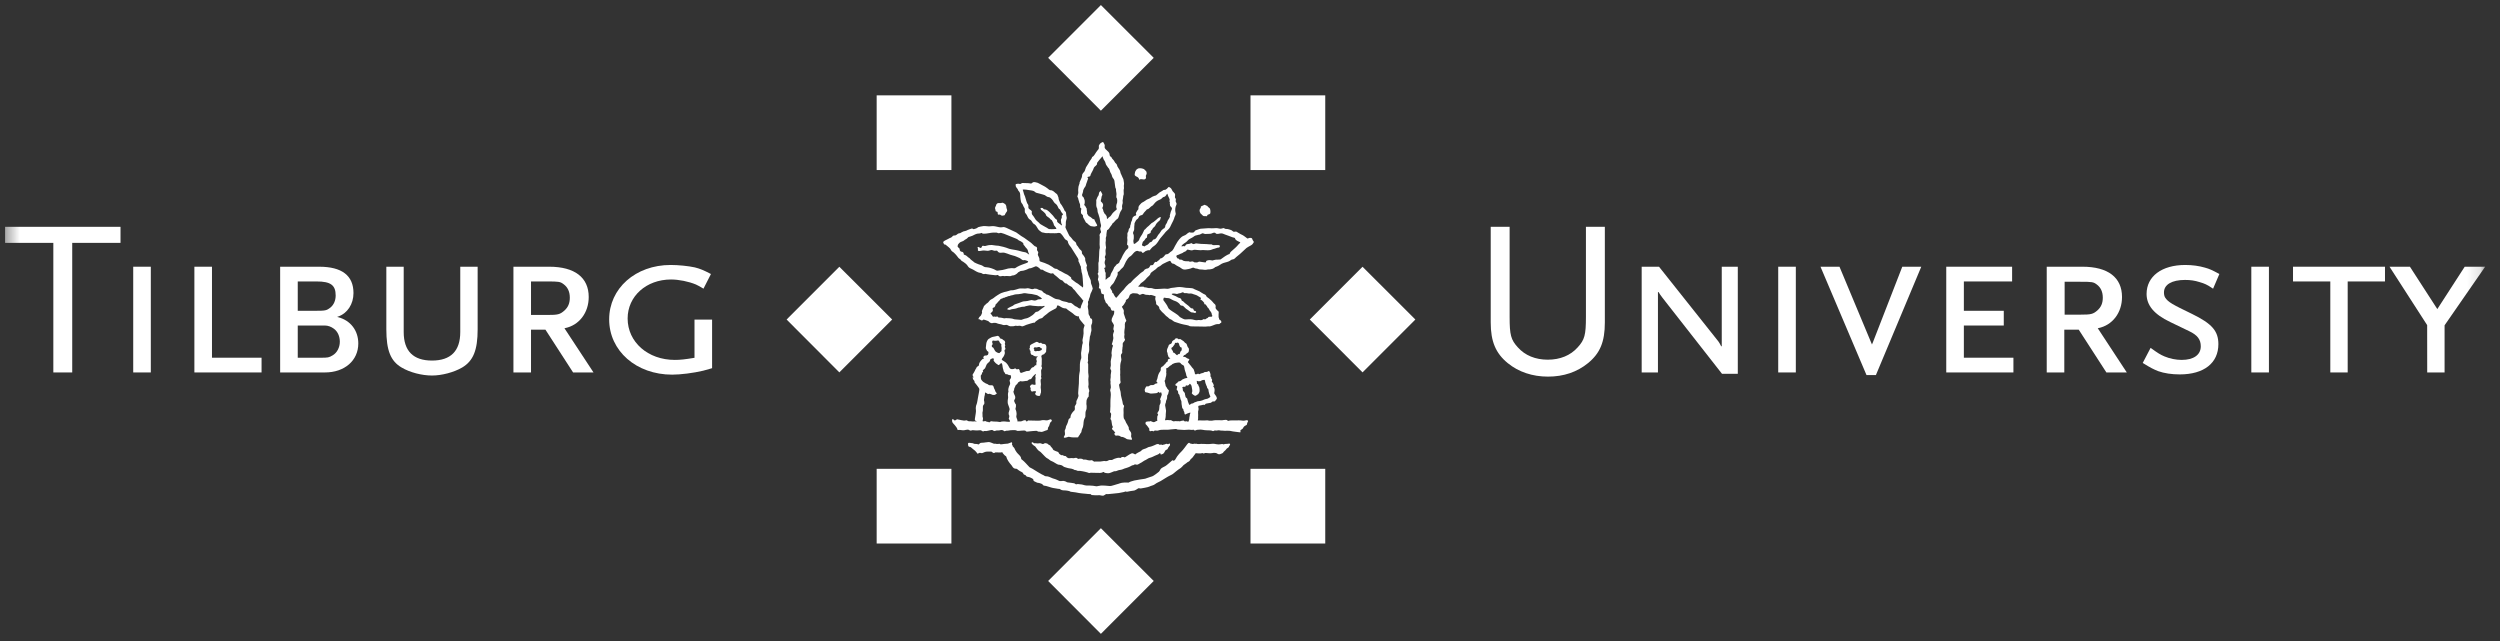 <svg width="191" height="49" viewBox="0 0 191 49" fill="none" xmlns="http://www.w3.org/2000/svg">
<rect x="0" y="0" width="191" height="49" fill="#333333" stroke="none"/>
<g clip-path="url(#clip0_2420_1276)">
<mask id="mask0_2420_1276" style="mask-type:luminance" maskUnits="userSpaceOnUse" x="0" y="-3" width="190" height="57">
<path d="M0.388 53.465H189.867V-2.543H0.388V53.465Z" fill="white"/>
</mask>
<g mask="url(#mask0_2420_1276)">
<path d="M93.812 33.907C93.77 33.913 93.632 33.92 93.596 33.92C93.557 33.92 93.485 33.953 93.485 33.953C93.485 33.953 93.45 33.94 93.42 33.927C93.401 33.913 93.263 33.94 93.2 33.946C93.137 33.953 93.036 33.959 92.955 33.94C92.871 33.92 92.677 33.888 92.6 33.907C92.528 33.927 92.297 33.927 92.186 33.927C92.082 33.927 91.865 33.902 91.757 33.913C91.648 33.927 91.537 33.932 91.482 33.92C91.423 33.907 91.365 33.882 91.332 33.907C91.303 33.932 91.277 33.87 91.213 33.902C91.15 33.932 91.14 33.927 91.075 33.913C91.011 33.902 91.002 33.895 90.953 33.888C90.9 33.882 90.918 33.86 90.872 33.836C90.819 33.82 90.763 33.86 90.713 33.927C90.659 33.997 90.373 34.397 90.271 34.485C90.168 34.575 90.081 34.69 90.021 34.756C89.964 34.818 89.876 34.951 89.85 35.007C89.823 35.067 89.747 35.192 89.671 35.197C89.595 35.206 89.619 35.123 89.549 35.181C89.481 35.237 89.126 35.561 89.033 35.608C88.945 35.651 88.711 35.763 88.671 35.838C88.636 35.913 88.57 36.015 88.541 36.04C88.52 36.066 88.112 36.378 88.034 36.391C87.956 36.402 87.793 36.481 87.708 36.498C87.626 36.517 87.55 36.563 87.488 36.575C87.422 36.586 86.791 36.673 86.671 36.708C86.549 36.748 86.383 36.78 86.299 36.829C86.219 36.88 86.219 36.874 86.149 36.868C86.078 36.859 85.702 36.859 85.562 36.924C85.422 36.986 85.206 37.019 85.106 37.065C85.001 37.109 84.828 37.142 84.752 37.129C84.674 37.114 84.2 37.083 84.104 37.097C84.018 37.109 83.947 37.122 83.887 37.134C83.831 37.147 83.758 37.164 83.725 37.147C83.682 37.129 83.333 37.088 83.262 37.097C83.193 37.104 83.093 37.097 83.035 37.097C82.975 37.097 82.799 37.065 82.728 37.034C82.659 37.003 82.397 36.996 82.347 36.981C82.296 36.971 82.269 37.019 82.191 36.996C82.119 36.971 82.119 36.936 82.067 36.924C82.015 36.913 81.914 36.899 81.834 36.888C81.76 36.874 81.643 36.859 81.564 36.854C81.487 36.847 81.462 36.792 81.397 36.78C81.333 36.765 81.284 36.733 81.202 36.742C81.117 36.748 80.996 36.773 80.93 36.742C80.865 36.708 80.602 36.586 80.498 36.569C80.396 36.549 80.161 36.416 80.038 36.397C79.919 36.378 79.873 36.402 79.792 36.348C79.709 36.289 79.666 36.269 79.626 36.262C79.589 36.257 79.008 35.896 78.894 35.822C78.78 35.754 78.678 35.722 78.645 35.684C78.615 35.645 78.427 35.45 78.359 35.378C78.288 35.308 78.206 35.213 78.111 35.143C78.016 35.072 78.032 35.101 78.009 35.007C77.983 34.918 78.021 34.951 77.926 34.829C77.829 34.708 77.727 34.64 77.665 34.543C77.599 34.448 77.541 34.357 77.518 34.285C77.493 34.206 77.461 34.2 77.422 34.15C77.384 34.099 77.366 34.118 77.366 34.065C77.366 34.016 77.353 34.035 77.322 33.99C77.289 33.946 77.333 33.99 77.327 33.902C77.322 33.812 77.338 33.767 77.238 33.805C77.135 33.842 77.075 33.875 76.989 33.895C76.907 33.913 76.797 33.895 76.695 33.92C76.596 33.946 76.531 33.932 76.472 33.946C76.417 33.959 76.417 33.913 76.384 33.907C76.352 33.902 76.213 33.913 76.174 33.92C76.136 33.927 76.031 33.895 76.031 33.895C76.031 33.895 75.964 33.92 75.9 33.888C75.837 33.86 75.823 33.86 75.775 33.836C75.724 33.82 75.575 33.75 75.493 33.775C75.407 33.799 75.352 33.78 75.289 33.799C75.224 33.82 75.072 33.825 75.02 33.825C74.97 33.825 74.886 33.842 74.866 33.87C74.85 33.895 74.778 33.946 74.754 33.959C74.728 33.97 74.722 33.927 74.618 33.92C74.516 33.913 74.459 33.927 74.383 33.888C74.306 33.85 74.284 33.85 74.207 33.85C74.129 33.85 74.009 33.794 73.959 33.87C73.959 33.97 73.946 34.124 74.063 34.135C74.175 34.147 74.188 34.187 74.329 34.303C74.467 34.415 74.532 34.456 74.593 34.542C74.659 34.632 74.671 34.706 74.762 34.632C74.85 34.556 74.97 34.633 75.033 34.619C75.098 34.607 75.123 34.575 75.219 34.543C75.314 34.512 75.36 34.492 75.508 34.502C75.65 34.506 75.762 34.485 75.793 34.533C75.823 34.575 75.933 34.645 75.988 34.596C76.048 34.543 76.055 34.57 76.103 34.562C76.154 34.558 76.311 34.57 76.395 34.57C76.48 34.57 76.499 34.57 76.556 34.548C76.614 34.533 76.564 34.582 76.614 34.626C76.665 34.67 76.73 34.784 76.816 34.829C76.907 34.877 76.895 34.951 76.907 34.976C76.918 35.002 76.939 35.086 77.032 35.227C77.13 35.368 77.168 35.422 77.256 35.518C77.344 35.613 77.353 35.702 77.461 35.768C77.57 35.829 77.61 35.806 77.638 35.806C77.665 35.806 77.754 35.862 77.823 35.927C77.895 35.989 78.032 36.047 78.032 36.047L78.142 36.118L78.212 36.244L78.352 36.306L78.448 36.416C78.448 36.416 78.626 36.443 78.682 36.468C78.741 36.492 78.902 36.569 78.932 36.608C78.965 36.647 78.938 36.742 79.008 36.765C79.078 36.792 79.245 36.893 79.295 36.888C79.347 36.88 79.421 36.913 79.447 36.918C79.475 36.924 79.622 36.971 79.645 37.008C79.669 37.047 79.741 37.122 79.811 37.109C79.883 37.097 80.353 37.274 80.455 37.282C80.557 37.286 80.874 37.364 80.906 37.35C80.938 37.34 81.022 37.389 81.073 37.424C81.121 37.466 81.373 37.471 81.41 37.471C81.448 37.471 81.66 37.502 81.697 37.521C81.733 37.541 81.818 37.585 81.868 37.578C81.922 37.572 82.378 37.648 82.442 37.667C82.508 37.688 82.817 37.709 82.894 37.717C82.969 37.733 83.268 37.752 83.314 37.752C83.361 37.752 83.366 37.821 83.413 37.821C83.468 37.821 83.648 37.833 83.696 37.84C83.748 37.847 83.952 37.828 84.012 37.833C84.065 37.84 84.241 37.889 84.303 37.866C84.362 37.84 84.401 37.815 84.463 37.771C84.519 37.723 84.594 37.757 84.639 37.752C84.682 37.746 85.409 37.682 85.479 37.667C85.547 37.655 85.76 37.611 85.836 37.597C85.913 37.585 85.982 37.546 86.008 37.546C86.036 37.546 86.027 37.585 86.134 37.565C86.245 37.546 86.453 37.495 86.573 37.489C86.695 37.483 86.733 37.443 86.83 37.394C86.924 37.344 86.957 37.294 87.02 37.299C87.085 37.306 87.111 37.327 87.154 37.319C87.2 37.311 87.726 37.228 87.818 37.172C87.909 37.114 88.147 37.083 88.249 36.986C88.356 36.893 88.601 36.798 88.671 36.754C88.743 36.708 88.989 36.563 89.056 36.517C89.118 36.472 89.257 36.402 89.32 36.364C89.384 36.327 89.555 36.257 89.619 36.201C89.684 36.14 89.774 36.085 89.865 36C89.951 35.92 90.128 35.806 90.209 35.754C90.284 35.702 90.353 35.608 90.415 35.544C90.482 35.478 90.584 35.434 90.65 35.374C90.713 35.308 90.73 35.308 90.763 35.295C90.793 35.283 90.896 35.227 90.934 35.135C90.971 35.047 91.075 35.023 91.14 34.912C91.201 34.805 91.316 34.696 91.35 34.633C91.38 34.57 91.365 34.64 91.429 34.633C91.494 34.626 91.706 34.658 91.767 34.633C91.831 34.607 91.901 34.612 91.934 34.64C91.964 34.665 92.002 34.64 92.06 34.612C92.116 34.59 92.457 34.658 92.6 34.619C92.75 34.582 92.853 34.607 92.906 34.612C92.96 34.619 93.05 34.708 93.131 34.708C93.206 34.708 93.231 34.69 93.282 34.67C93.334 34.653 93.417 34.633 93.459 34.562C93.493 34.492 93.622 34.418 93.66 34.352C93.695 34.288 93.763 34.233 93.819 34.206C93.874 34.18 93.895 34.13 93.902 34.099C93.909 34.065 93.945 34.047 93.96 34.01C93.972 33.97 93.998 33.94 93.96 33.907C93.919 33.875 93.857 33.902 93.812 33.907Z" fill="white"/>
<path d="M83.302 35.172C83.181 35.188 83.019 35.135 82.969 35.117C82.922 35.102 82.835 35.117 82.781 35.112C82.722 35.106 82.728 35.066 82.648 35.052C82.563 35.041 82.508 35.033 82.448 35.047C82.391 35.061 82.379 35.08 82.315 35.023C82.251 34.964 82.174 34.972 82.092 34.995C82.008 35.023 81.958 34.991 81.864 34.995C81.767 35.001 81.629 35.028 81.59 34.983C81.55 34.941 81.545 35.001 81.487 34.912C81.429 34.825 81.374 34.837 81.295 34.83C81.215 34.825 81.284 34.801 81.208 34.778C81.13 34.761 81.111 34.806 81.031 34.747C80.959 34.69 80.921 34.679 80.895 34.62C80.865 34.563 80.887 34.54 80.759 34.501C80.635 34.463 80.625 34.447 80.558 34.418C80.49 34.385 80.48 34.398 80.44 34.323C80.401 34.246 80.421 34.252 80.321 34.159C80.217 34.06 80.296 34.054 80.174 34.004C80.055 33.952 80.072 33.919 80.022 33.894C79.972 33.869 79.855 33.842 79.783 33.876C79.713 33.908 79.708 33.952 79.614 33.908C79.517 33.864 79.461 33.851 79.386 33.864C79.308 33.876 79.328 33.894 79.174 33.869C79.023 33.842 79.001 33.901 78.951 33.825C78.903 33.751 78.798 33.805 78.805 33.851C78.831 33.908 78.913 33.99 78.977 34.035C79.041 34.08 79.091 34.091 79.128 34.159C79.169 34.221 79.315 34.422 79.398 34.463C79.48 34.501 79.569 34.601 79.644 34.679C79.721 34.756 79.933 34.995 80.008 35.015C80.082 35.033 80.25 35.212 80.347 35.231C80.44 35.251 80.786 35.498 80.853 35.498C80.927 35.498 80.996 35.517 81.081 35.539C81.162 35.553 81.257 35.664 81.314 35.677C81.374 35.69 81.59 35.772 81.684 35.779C81.782 35.784 81.952 35.829 81.997 35.85C82.039 35.867 82.099 35.926 82.156 35.913C82.214 35.901 82.315 35.995 82.403 35.977C82.494 35.958 82.594 35.995 82.683 36.001C82.776 36.007 82.995 36.073 83.068 36.09C83.138 36.11 83.213 36.162 83.276 36.129C83.34 36.098 83.409 36.129 83.541 36.122C83.675 36.119 83.836 36.129 83.927 36.129C84.017 36.129 84.074 36.137 84.142 36.119C84.211 36.098 84.279 36.065 84.324 36.058C84.375 36.053 84.354 36.11 84.389 36.119C84.427 36.122 84.653 36.188 84.786 36.137C84.92 36.084 85.023 36.053 85.052 36.032C85.086 36.014 85.141 35.995 85.181 36.001C85.219 36.007 85.275 36.001 85.347 35.967C85.415 35.926 85.576 35.896 85.639 35.891C85.701 35.881 85.755 35.862 85.79 35.844C85.83 35.823 85.876 35.812 85.919 35.791C85.965 35.772 86.086 35.754 86.189 35.706C86.288 35.664 86.378 35.628 86.441 35.582C86.504 35.539 86.543 35.549 86.586 35.539C86.633 35.522 86.707 35.473 86.707 35.473C86.707 35.473 86.838 35.511 86.895 35.498C86.951 35.485 86.939 35.485 87.041 35.428C87.143 35.373 87.18 35.34 87.213 35.333C87.244 35.328 87.359 35.219 87.434 35.188C87.511 35.157 87.529 35.143 87.529 35.143C87.529 35.143 87.618 35.091 87.653 35.072C87.691 35.052 87.68 35.047 87.773 35.001C87.87 34.958 87.909 34.972 87.985 34.933C88.06 34.894 88.125 34.881 88.217 34.825C88.317 34.767 88.442 34.747 88.52 34.69C88.593 34.632 88.628 34.583 88.645 34.632C88.665 34.685 88.659 34.747 88.735 34.718C88.812 34.685 88.868 34.685 88.929 34.601C88.985 34.517 89.004 34.468 89.034 34.418C89.069 34.366 89.126 34.366 89.162 34.341C89.202 34.315 89.22 34.287 89.226 34.252C89.233 34.213 89.266 34.181 89.3 34.131C89.342 34.08 89.383 34.047 89.39 33.985C89.395 33.919 89.378 33.887 89.348 33.887C89.314 33.887 89.284 33.914 89.258 33.931C89.233 33.952 89.24 33.952 89.202 33.926C89.162 33.901 89.126 33.894 89.073 33.919C89.021 33.946 88.95 33.965 88.875 33.976C88.798 33.99 88.796 34.02 88.748 33.976C88.706 33.931 88.639 33.985 88.639 33.985C88.639 33.985 88.589 33.997 88.566 33.959C88.537 33.919 88.4 33.914 88.359 33.941C88.321 33.965 88.211 34.004 88.162 34.029C88.112 34.054 87.903 34.135 87.812 34.142C87.722 34.151 87.634 34.226 87.546 34.258C87.455 34.287 87.27 34.341 87.225 34.398C87.18 34.458 87.18 34.468 87.073 34.512C86.964 34.558 86.879 34.62 86.803 34.665C86.727 34.708 86.779 34.741 86.684 34.696C86.586 34.653 86.528 34.563 86.293 34.718C86.058 34.87 86.008 34.902 85.97 34.924C85.931 34.952 85.887 34.945 85.858 34.919C85.837 34.894 85.796 34.928 85.732 34.916C85.669 34.903 85.669 34.998 85.59 34.986C85.515 34.973 85.468 34.958 85.358 34.986C85.25 35.013 85.092 35.061 85.016 35.117C84.941 35.172 84.751 35.123 84.705 35.163C84.666 35.201 84.499 35.251 84.457 35.231C84.408 35.212 84.324 35.212 84.239 35.237C84.148 35.263 83.996 35.263 83.888 35.263C83.781 35.263 83.748 35.258 83.665 35.263C83.581 35.271 83.607 35.288 83.506 35.212C83.403 35.135 83.421 35.163 83.302 35.172Z" fill="white"/>
<path d="M74.155 32.899C74.205 32.912 74.268 32.849 74.323 32.865C74.379 32.877 74.416 32.871 74.543 32.884C74.668 32.899 74.886 32.856 74.942 32.877C75.001 32.899 75.009 32.919 75.078 32.955C75.149 32.989 75.156 32.912 75.23 32.927C75.31 32.938 75.385 32.935 75.463 32.912C75.544 32.891 75.563 32.884 75.618 32.877C75.677 32.871 75.82 32.821 75.845 32.871C75.866 32.916 75.908 32.891 75.958 32.919C76.008 32.949 76.031 32.935 76.068 32.904C76.104 32.877 76.258 32.899 76.331 32.884C76.401 32.871 76.534 32.834 76.598 32.865C76.662 32.891 76.67 32.891 76.703 32.927C76.739 32.961 76.795 32.938 76.837 32.919C76.88 32.899 76.915 32.899 76.972 32.904C77.028 32.912 77.103 32.877 77.196 32.871C77.287 32.865 77.583 32.843 77.646 32.884C77.71 32.927 77.73 32.927 77.829 32.919C77.928 32.912 78.272 32.877 78.323 32.899C78.374 32.919 78.377 32.982 78.471 32.976C78.561 32.966 79.189 32.891 79.244 32.927C79.301 32.961 79.266 32.976 79.342 32.976C79.419 32.976 79.468 32.976 79.542 32.998C79.61 33.017 79.794 32.927 79.9 32.891C80.003 32.856 79.984 32.871 80.019 32.849C80.057 32.829 80.062 32.806 80.062 32.732C80.062 32.651 80.089 32.66 80.116 32.602C80.145 32.546 80.165 32.531 80.174 32.477C80.182 32.419 80.206 32.377 80.23 32.315C80.25 32.25 80.266 32.271 80.338 32.189C80.404 32.103 80.299 32.019 80.237 32.039C80.174 32.06 80.137 32.078 80.055 32.103C79.972 32.134 79.838 32.103 79.76 32.095C79.681 32.09 79.558 32.103 79.468 32.134C79.377 32.161 78.596 32.111 78.552 32.125C78.512 32.139 78.519 32.155 78.475 32.189C78.434 32.224 78.387 32.174 78.366 32.125C78.345 32.078 78.181 32.116 78.091 32.166C77.997 32.216 77.88 32.189 77.808 32.194C77.736 32.2 77.736 32.229 77.736 32.155C77.736 32.078 77.71 32.053 77.67 31.935C77.625 31.814 77.653 31.785 77.66 31.709C77.67 31.632 77.674 31.625 77.66 31.533C77.646 31.442 77.639 31.373 77.606 31.315C77.57 31.259 77.577 31.202 77.598 31.157C77.619 31.105 77.619 31.048 77.619 30.949C77.619 30.853 77.577 30.871 77.555 30.817C77.533 30.76 77.521 30.724 77.5 30.689C77.475 30.652 77.471 30.578 77.528 30.506C77.583 30.434 77.57 30.303 77.54 30.239C77.512 30.174 77.475 30.113 77.451 30.034C77.423 29.956 77.411 29.908 77.459 29.838C77.5 29.767 77.461 29.747 77.5 29.657C77.533 29.563 77.546 29.582 77.563 29.529C77.577 29.472 77.57 29.462 77.606 29.436C77.639 29.408 77.68 29.372 77.725 29.319C77.765 29.261 77.794 29.192 77.852 29.175C77.907 29.163 77.935 29.091 78.018 29.131C78.106 29.163 78.374 29.091 78.428 29.101C78.484 29.107 78.512 29.072 78.547 29.056C78.582 29.044 78.609 28.972 78.686 28.98C78.765 28.988 78.843 28.881 78.855 28.841C78.87 28.797 78.956 28.719 79.068 28.607C79.182 28.495 79.129 28.657 79.103 28.724C79.076 28.797 79.12 28.806 79.12 28.875C79.12 28.946 79.096 29.072 79.103 29.131C79.113 29.183 79.113 29.282 79.12 29.353C79.123 29.423 79.027 29.393 78.977 29.393C78.927 29.393 78.881 29.35 78.82 29.378C78.756 29.407 78.746 29.428 78.707 29.486C78.673 29.544 78.693 29.611 78.707 29.607C78.77 29.595 78.752 29.641 78.737 29.706C78.725 29.767 78.746 29.831 78.795 29.887C78.843 29.945 78.879 29.904 78.949 29.894C79.017 29.887 79.027 29.879 79.103 29.887C79.182 29.894 79.129 29.908 79.137 29.966C79.145 30.022 79.09 30.006 79.09 30.056C79.09 30.104 79.096 30.139 79.145 30.183C79.194 30.225 79.348 30.267 79.419 30.247C79.491 30.225 79.468 30.139 79.491 30.089C79.512 30.043 79.542 29.986 79.532 29.908C79.528 29.831 79.546 29.782 79.519 29.696C79.491 29.612 79.527 29.436 79.527 29.366C79.527 29.295 79.505 29.175 79.505 29.119C79.505 29.066 79.498 28.988 79.546 28.937C79.598 28.887 79.542 28.846 79.532 28.797C79.528 28.747 79.553 28.719 79.553 28.662C79.553 28.607 79.546 28.48 79.542 28.395C79.532 28.312 79.542 28.249 79.589 28.179C79.639 28.107 79.598 28.057 79.575 28.015C79.553 27.975 79.575 27.924 79.589 27.838C79.602 27.759 79.575 27.665 79.589 27.579C79.602 27.494 79.589 27.375 79.581 27.327C79.574 27.278 79.546 27.234 79.558 27.192C79.574 27.151 79.631 27.137 79.644 27.11C79.662 27.081 79.713 27.081 79.745 27.072C79.803 27.06 79.798 26.994 79.867 26.945C79.938 26.895 79.926 26.845 79.926 26.781C79.926 26.718 79.954 26.534 79.939 26.456C79.926 26.379 79.891 26.336 79.855 26.307C79.822 26.279 79.742 26.274 79.689 26.27C79.629 26.262 79.61 26.27 79.575 26.224C79.542 26.173 79.519 26.173 79.482 26.2C79.448 26.229 79.41 26.21 79.371 26.19C79.336 26.169 79.343 26.167 79.273 26.133C79.203 26.097 79.129 26.136 79.088 26.161C79.046 26.18 79.06 26.18 78.998 26.206C78.934 26.236 78.884 26.262 78.805 26.305C78.728 26.345 78.667 26.421 78.682 26.468C78.693 26.52 78.695 26.566 78.662 26.601C78.623 26.637 78.667 26.681 78.667 26.681C78.667 26.681 78.662 26.762 78.695 26.778C78.731 26.79 78.737 26.849 78.731 26.899C78.725 26.949 78.716 26.953 78.77 27.054C78.828 27.151 78.848 27.11 78.885 27.116C78.92 27.122 78.956 27.184 79.04 27.207C79.123 27.227 79.153 27.243 79.244 27.227C79.336 27.214 79.271 27.27 79.231 27.292C79.189 27.314 79.194 27.321 79.182 27.399C79.168 27.476 79.168 27.454 79.189 27.521C79.209 27.595 79.239 27.579 79.202 27.631C79.168 27.677 79.202 27.681 79.182 27.763C79.159 27.838 79.194 27.86 79.174 27.896C79.153 27.932 79.123 27.887 79.083 27.916C79.04 27.946 79.003 28.025 78.97 28.043C78.934 28.065 78.843 28.065 78.806 28.122C78.77 28.179 78.725 28.214 78.695 28.276C78.667 28.34 78.576 28.346 78.492 28.346C78.407 28.346 78.4 28.352 78.337 28.382C78.272 28.41 78.147 28.437 78.07 28.475C77.992 28.508 77.95 28.467 77.923 28.417C77.893 28.366 77.928 28.323 77.88 28.249C77.829 28.17 77.801 28.191 77.751 28.207C77.702 28.221 77.688 28.221 77.653 28.207C77.619 28.191 77.577 28.114 77.521 28.156C77.464 28.197 77.442 28.191 77.316 28.201C77.188 28.217 77.117 28.107 77.055 27.975C76.991 27.838 76.858 27.698 76.795 27.66C76.732 27.615 76.641 27.552 76.564 27.509C76.486 27.466 76.585 27.361 76.617 27.314C76.655 27.262 76.695 27.22 76.723 27.14C76.752 27.065 76.781 26.995 76.765 26.904C76.752 26.815 76.735 26.821 76.745 26.769C76.752 26.723 76.781 26.723 76.813 26.681C76.826 26.664 76.807 26.613 76.797 26.563C76.793 26.541 76.745 26.52 76.781 26.462C76.813 26.403 76.808 26.378 76.781 26.319C76.752 26.264 76.765 26.25 76.789 26.206C76.808 26.166 76.773 26.058 76.752 26.039C76.732 26.018 76.677 26.006 76.648 25.974C76.617 25.948 76.585 25.906 76.534 25.89C76.486 25.878 76.451 25.878 76.401 25.841C76.351 25.805 76.401 25.779 76.351 25.737C76.301 25.695 76.266 25.653 76.212 25.659C76.153 25.665 75.958 25.73 75.887 25.73C75.816 25.73 75.611 25.834 75.525 25.899C75.442 25.963 75.366 26.136 75.352 26.246C75.338 26.346 75.324 26.468 75.317 26.561C75.31 26.652 75.345 26.657 75.373 26.735C75.4 26.815 75.424 26.821 75.478 26.855C75.535 26.889 75.519 26.912 75.514 26.966C75.509 27.023 75.509 27.046 75.484 27.089C75.463 27.131 75.416 27.131 75.373 27.155C75.332 27.184 75.301 27.14 75.23 27.172C75.161 27.197 75.147 27.234 75.126 27.292C75.105 27.349 75.156 27.334 75.172 27.37C75.197 27.404 75.113 27.399 75.066 27.43C75.015 27.465 74.923 27.579 74.886 27.631C74.853 27.677 74.809 27.741 74.796 27.855C74.784 27.969 74.754 27.946 74.668 28.008C74.582 28.072 74.619 28.094 74.577 28.142C74.536 28.191 74.519 28.242 74.501 28.276C74.481 28.312 74.465 28.366 74.43 28.417C74.393 28.467 74.375 28.536 74.339 28.565C74.302 28.591 74.31 28.67 74.319 28.724C74.323 28.784 74.375 28.756 74.379 28.811C74.384 28.867 74.359 28.833 74.323 28.826C74.287 28.817 74.323 28.887 74.339 28.952C74.353 29.015 74.379 29.015 74.421 29.072C74.465 29.128 74.456 29.14 74.456 29.192C74.456 29.24 74.506 29.261 74.557 29.332C74.605 29.404 74.8 29.636 74.816 29.702C74.836 29.767 74.8 29.925 74.786 30.01C74.767 30.093 74.75 30.239 74.722 30.353C74.698 30.467 74.656 30.801 74.608 30.899C74.557 31.003 74.534 31.189 74.561 31.33C74.585 31.445 74.506 31.791 74.486 31.962C74.471 32.13 74.452 32.095 74.639 32.213C74.574 32.2 74.486 32.18 74.384 32.2C74.287 32.213 74.143 32.169 74.056 32.188C73.972 32.203 73.861 32.081 73.795 32.114C73.725 32.147 73.577 32.135 73.442 32.099C73.307 32.068 73.122 32.033 73.122 32.033L72.949 32.13C72.949 32.13 72.886 32.081 72.819 32.031C72.751 31.978 72.717 32.091 72.75 32.228C72.782 32.363 73.1 32.561 73.165 32.856C73.277 32.834 73.453 32.856 73.53 32.871C73.606 32.884 73.698 32.871 73.76 32.849C73.824 32.829 73.994 32.811 74.015 32.843C74.037 32.871 74.107 32.884 74.155 32.899ZM79.194 26.826C79.136 26.849 79.103 26.845 79.052 26.816C79.027 26.786 78.983 26.768 79.001 26.743C79.024 26.716 79.049 26.706 78.998 26.681C78.962 26.66 78.97 26.623 78.992 26.591C79.046 26.517 79.037 26.53 79.076 26.53C79.116 26.53 79.116 26.545 79.164 26.545C79.21 26.545 79.246 26.539 79.317 26.513C79.354 26.501 79.43 26.509 79.453 26.525C79.505 26.561 79.494 26.619 79.539 26.601C79.575 26.587 79.593 26.606 79.598 26.657C79.603 26.711 79.598 26.718 79.561 26.744C79.527 26.768 79.525 26.768 79.458 26.79C79.389 26.82 79.416 26.823 79.35 26.823C79.28 26.823 79.249 26.799 79.194 26.826ZM75.772 26.424C75.779 26.373 75.78 26.379 75.807 26.336C75.837 26.293 75.856 26.311 75.837 26.255C75.816 26.2 75.807 26.194 75.804 26.155C75.801 26.113 75.794 26.108 75.816 26.064C75.841 26.022 75.85 26.011 75.887 26.018C75.928 26.024 75.962 26.039 76.024 26.035C76.09 26.031 76.134 26.042 76.204 26.018C76.275 25.994 76.284 26.003 76.308 26.046C76.331 26.089 76.364 26.094 76.376 26.133C76.384 26.173 76.38 26.2 76.418 26.219C76.458 26.233 76.471 26.274 76.491 26.293C76.506 26.311 76.526 26.345 76.506 26.369C76.486 26.388 76.495 26.396 76.503 26.451C76.508 26.508 76.534 26.553 76.526 26.627C76.519 26.701 76.508 26.728 76.516 26.788C76.519 26.845 76.506 26.83 76.447 26.884C76.384 26.929 76.389 26.994 76.301 26.973C76.215 26.953 76.174 26.932 76.104 26.886C76.037 26.837 76.028 26.82 76.001 26.768C75.975 26.715 75.962 26.689 75.935 26.66C75.908 26.632 75.935 26.62 75.908 26.59C75.878 26.558 75.878 26.553 75.804 26.52C75.782 26.474 75.766 26.474 75.772 26.424ZM74.964 28.648C75.001 28.591 75.009 28.607 75.02 28.546C75.034 28.48 75.015 28.431 75.078 28.442C75.14 28.46 75.105 28.39 75.101 28.377C75.058 28.286 75.112 28.295 75.14 28.249C75.19 28.166 75.23 28.197 75.268 28.114C75.301 28.031 75.324 27.986 75.345 27.932C75.366 27.876 75.36 27.869 75.436 27.776C75.514 27.681 75.535 27.707 75.592 27.631C75.649 27.552 75.639 27.545 75.652 27.482C75.668 27.42 75.774 27.41 75.82 27.381C75.873 27.354 75.929 27.381 75.929 27.459C75.929 27.537 75.878 27.529 75.949 27.607C76.02 27.681 76.068 27.763 76.153 27.804C76.238 27.847 76.288 27.946 76.351 27.86C76.414 27.776 76.444 27.776 76.486 27.75C76.527 27.722 76.534 27.763 76.564 27.821C76.592 27.876 76.577 27.924 76.598 28.015C76.617 28.107 76.617 28.156 76.655 28.249C76.688 28.34 76.662 28.36 76.718 28.424C76.773 28.487 76.789 28.508 76.802 28.558C76.813 28.607 76.884 28.579 76.945 28.591C77 28.607 77.013 28.633 77.092 28.657C77.168 28.677 77.188 28.607 77.218 28.69C77.246 28.776 77.265 28.806 77.225 28.896C77.183 28.988 77.117 29.015 77.138 29.106C77.161 29.2 77.188 29.274 77.168 29.346C77.147 29.418 77.111 29.472 77.085 29.529C77.055 29.582 77.019 29.801 77.033 29.844C77.047 29.887 77.061 29.873 77.028 29.978C76.991 30.083 77.014 30.282 77.019 30.322C77.028 30.365 77.019 30.387 77.007 30.472C76.991 30.556 76.977 30.681 76.991 30.797C77.007 30.907 77.153 31.209 77.135 31.285C77.118 31.353 77.098 31.375 77.09 31.436C77.08 31.498 77.047 31.534 77.064 31.595C77.08 31.651 77.058 31.69 77.095 31.732C77.13 31.774 77.103 31.829 77.098 31.885C77.095 31.945 77.038 31.945 77.095 32.039C77.153 32.13 77.226 32.227 77.08 32.227C76.936 32.227 76.825 32.206 76.779 32.2C76.735 32.189 76.567 32.2 76.499 32.213C76.43 32.229 76.417 32.261 76.372 32.239C76.322 32.219 76.057 32.203 75.947 32.206C75.842 32.213 75.727 32.153 75.674 32.2C75.624 32.245 75.586 32.296 75.526 32.25C75.471 32.203 75.44 32.227 75.405 32.239C75.371 32.254 75.408 32.229 75.36 32.193C75.306 32.158 75.168 32.178 75.124 32.193C75.078 32.206 75.082 32.172 75.072 32.155C75.082 32.078 75.113 32 75.097 31.935C75.082 31.875 75.055 31.844 75.066 31.718C75.072 31.591 75.043 31.539 75.072 31.47C75.097 31.401 75.092 31.33 75.092 31.218C75.092 31.105 75.082 31.02 75.135 30.943C75.183 30.864 75.197 30.892 75.204 30.817C75.21 30.737 75.204 30.667 75.183 30.619C75.161 30.569 75.19 30.459 75.197 30.387C75.204 30.316 75.204 30.294 75.23 30.212C75.26 30.126 75.239 30.126 75.253 30.043C75.268 29.956 75.276 29.978 75.366 30.034C75.459 30.089 75.478 30.126 75.525 30.097C75.579 30.072 75.668 30.089 75.721 30.121C75.767 30.148 75.866 30.188 75.929 30.174C75.992 30.162 76.001 30.188 76.062 30.133C76.127 30.077 76.19 30.076 76.134 30.022C76.076 29.966 76.042 29.908 76.02 29.823C76.001 29.739 75.958 29.724 75.929 29.612C75.9 29.501 75.878 29.444 75.787 29.436C75.696 29.428 75.629 29.443 75.579 29.428C75.525 29.418 75.519 29.386 75.471 29.361C75.424 29.332 75.392 29.323 75.332 29.304C75.268 29.282 75.274 29.256 75.204 29.227C75.135 29.2 75.113 29.168 75.048 29.106C74.986 29.044 74.957 29.001 74.942 28.923C74.931 28.846 74.942 28.776 74.931 28.741C74.916 28.707 74.931 28.703 74.964 28.648Z" fill="white"/>
<path d="M76.135 16.162C76.215 16.17 76.226 16.225 76.226 16.307C76.226 16.385 76.258 16.414 76.34 16.397C76.421 16.377 76.43 16.422 76.495 16.457C76.557 16.492 76.617 16.476 76.699 16.457C76.779 16.442 76.763 16.431 76.797 16.351C76.832 16.27 76.879 16.235 76.922 16.162C76.968 16.092 76.942 16.003 76.922 15.959C76.903 15.911 76.886 15.896 76.886 15.804C76.886 15.714 76.869 15.75 76.851 15.679C76.832 15.608 76.77 15.581 76.709 15.537C76.646 15.491 76.582 15.475 76.522 15.502C76.457 15.526 76.332 15.502 76.258 15.516C76.187 15.537 76.187 15.537 76.143 15.589C76.098 15.644 76.112 15.679 76.081 15.742C76.046 15.804 76.024 15.815 76.02 15.903C76.024 15.982 76.035 15.931 76.054 16.031C76.071 16.126 76.054 16.156 76.135 16.162Z" fill="white"/>
<path d="M73.046 19.475C73.117 19.547 73.201 19.694 73.265 19.743C73.327 19.794 73.357 19.787 73.403 19.858C73.449 19.929 73.504 19.954 73.594 20.005C73.682 20.056 73.844 20.189 73.9 20.27C73.957 20.355 73.977 20.388 74.027 20.434C74.078 20.488 74.347 20.584 74.439 20.654C74.537 20.724 74.625 20.755 74.716 20.8C74.804 20.845 74.982 20.845 75.027 20.89C75.072 20.933 75.156 20.954 75.231 20.933C75.306 20.914 75.299 20.925 75.382 20.944C75.466 20.965 75.779 21.001 75.868 21.009C75.958 21.016 76.103 21.047 76.162 21.016C76.218 20.984 76.268 21.029 76.327 21.079C76.384 21.131 76.512 21.105 76.59 21.085C76.665 21.067 76.703 21.117 76.797 21.093C76.895 21.067 77.13 21.113 77.213 21.093C77.295 21.072 77.315 21.034 77.403 21.043C77.493 21.047 77.71 20.914 77.754 20.845C77.799 20.773 77.849 20.795 77.899 20.743C77.952 20.694 78.085 20.694 78.169 20.681C78.25 20.668 78.409 20.608 78.466 20.584C78.525 20.557 78.638 20.488 78.695 20.499C78.753 20.513 79.053 20.368 79.123 20.347C79.194 20.329 79.353 20.434 79.405 20.484C79.454 20.528 79.462 20.571 79.511 20.595C79.561 20.622 79.639 20.571 79.714 20.648C79.792 20.724 80.225 20.884 80.27 20.895C80.315 20.909 80.325 20.895 80.401 20.884C80.48 20.87 80.467 20.895 80.525 20.959C80.58 21.022 80.625 21.034 80.679 21.085C80.728 21.138 80.828 21.196 80.874 21.253C80.921 21.31 80.999 21.36 81.06 21.393C81.117 21.421 81.149 21.405 81.186 21.45C81.226 21.491 81.364 21.66 81.418 21.654C81.47 21.648 81.487 21.648 81.545 21.71C81.603 21.776 81.745 21.858 81.818 21.889C81.894 21.919 81.935 21.975 81.969 22.039C82.002 22.101 82.085 22.125 82.183 22.274C82.28 22.424 82.68 22.839 82.713 22.912C82.746 22.985 82.791 22.923 82.765 22.978C82.743 23.027 82.713 23.082 82.661 23.221C82.604 23.359 82.595 23.349 82.576 23.467C82.552 23.583 82.552 23.572 82.468 23.562C82.383 23.552 82.328 23.454 82.224 23.421C82.119 23.392 82.055 23.306 81.969 23.242C81.882 23.178 81.851 23.126 81.722 23.137C81.594 23.146 81.553 23.072 81.445 23.062C81.342 23.051 81.117 22.997 81.043 22.945C80.967 22.89 80.867 22.869 80.763 22.858C80.656 22.85 80.572 22.805 80.51 22.772C80.443 22.74 80.315 22.645 80.24 22.614C80.165 22.581 80.094 22.517 79.994 22.508C79.901 22.497 79.891 22.424 79.838 22.413C79.782 22.401 79.72 22.357 79.656 22.274C79.593 22.187 79.552 22.198 79.484 22.176C79.419 22.156 79.347 22.144 79.281 22.101C79.219 22.059 79.156 22.059 79.081 22.052C79.007 22.039 78.995 22.081 78.878 22.093C78.76 22.101 78.579 21.986 78.451 22.03C78.325 22.071 77.973 22.006 77.823 22.059C77.674 22.114 77.528 22.144 77.439 22.166C77.356 22.187 77.259 22.156 77.12 22.209C76.981 22.262 76.803 22.295 76.718 22.314C76.633 22.34 76.617 22.357 76.525 22.379C76.429 22.401 76.021 22.667 75.918 22.762C75.81 22.858 75.66 22.869 75.564 23.018C75.469 23.167 75.374 23.167 75.309 23.251C75.244 23.339 75.168 23.349 75.153 23.443C75.13 23.54 74.992 23.743 75.023 23.829C75.053 23.911 75.001 23.945 74.97 24.051C74.936 24.156 74.855 24.158 74.8 24.259C74.695 24.461 74.775 24.338 74.884 24.424C74.992 24.512 75.066 24.487 75.107 24.433C75.153 24.381 75.352 24.487 75.45 24.512C75.545 24.53 75.536 24.593 75.66 24.659C75.788 24.722 75.805 24.677 75.903 24.669C75.998 24.659 76.099 24.665 76.183 24.705C76.271 24.749 76.407 24.758 76.492 24.781C76.577 24.8 76.662 24.863 76.8 24.829C76.939 24.797 76.971 24.85 77.097 24.903C77.229 24.954 77.269 24.913 77.376 24.924C77.481 24.936 77.568 24.863 77.653 24.891C77.739 24.924 77.833 24.872 77.943 24.891C78.047 24.913 78.057 24.946 78.152 24.924C78.25 24.903 78.316 24.85 78.409 24.819C78.506 24.788 78.89 24.667 78.945 24.659C78.996 24.648 79.057 24.677 79.081 24.615C79.103 24.552 79.327 24.433 79.378 24.381C79.433 24.327 79.601 24.348 79.678 24.242C79.753 24.138 79.994 23.998 80.07 23.911C80.144 23.828 80.581 23.604 80.647 23.572C80.712 23.54 80.744 23.477 80.763 23.372C80.786 23.262 80.998 23.412 81.086 23.467C81.168 23.517 81.202 23.529 81.298 23.552C81.393 23.572 81.445 23.54 81.512 23.615C81.574 23.688 81.789 23.805 81.851 23.862C81.917 23.912 82.019 23.977 82.085 24.051C82.15 24.126 82.362 24.178 82.362 24.178C82.362 24.178 82.394 24.062 82.435 24.252C82.479 24.445 82.64 24.561 82.765 24.735C82.894 24.903 82.865 24.763 82.852 24.882C82.839 24.998 82.765 25.064 82.779 25.263C82.791 25.468 82.791 25.475 82.757 25.7C82.726 25.923 82.68 25.958 82.713 26.095C82.746 26.233 82.703 26.233 82.68 26.349C82.661 26.468 82.651 26.541 82.629 26.744C82.604 26.948 82.582 26.904 82.603 27.155C82.628 27.41 82.604 27.361 82.552 27.532C82.501 27.702 82.492 27.957 82.501 28.127C82.512 28.3 82.501 28.372 82.468 28.511C82.435 28.651 82.448 28.724 82.435 28.851C82.426 28.98 82.426 29.151 82.426 29.299C82.426 29.451 82.345 30.061 82.385 30.15C82.423 30.237 82.374 30.337 82.323 30.465C82.275 30.587 82.223 30.616 82.233 30.73C82.242 30.849 82.227 30.852 82.15 30.978C82.074 31.101 82.13 31.083 82.12 31.226C82.111 31.373 82.081 31.344 81.986 31.451C81.889 31.561 81.801 31.703 81.792 31.808C81.783 31.918 81.801 31.909 81.702 31.974C81.608 32.043 81.639 32.118 81.578 32.276C81.52 32.432 81.529 32.41 81.472 32.516C81.412 32.623 81.451 32.682 81.386 32.799C81.316 32.912 81.359 32.962 81.363 33.097C81.375 33.234 81.363 33.194 81.318 33.302C81.267 33.409 81.267 33.359 81.286 33.435C81.386 33.461 81.493 33.409 81.573 33.391C81.653 33.375 81.636 33.356 81.716 33.38C81.795 33.409 81.894 33.409 81.972 33.416C82.057 33.428 82.2 33.409 82.304 33.416C82.414 33.428 82.362 33.365 82.439 33.284C82.52 33.203 82.506 33.139 82.574 33.079C82.647 33.015 82.609 32.916 82.68 32.764C82.753 32.611 82.753 32.55 82.773 32.422C82.791 32.298 82.773 32.254 82.807 32.118C82.846 31.985 82.846 32.003 82.887 31.923C82.936 31.843 82.926 31.77 82.926 31.663C82.926 31.557 82.926 31.467 82.975 31.35C83.029 31.234 83.011 31.208 83.02 31.082C83.029 30.953 82.984 30.912 83.004 30.762C83.02 30.606 82.984 30.624 83.068 30.447C83.149 30.266 83.158 30.382 83.174 30.277C83.191 30.169 83.174 30.142 83.181 30.034C83.191 29.927 83.22 29.953 83.22 29.865C83.22 29.776 83.174 29.729 83.158 29.623C83.138 29.516 83.138 29.496 83.158 29.452C83.174 29.407 83.165 29.311 83.158 29.175C83.149 29.041 83.138 28.952 83.158 28.858C83.174 28.773 83.174 28.718 83.158 28.621C83.138 28.524 83.138 28.43 83.138 28.315V27.849C83.138 27.725 83.087 27.776 83.103 27.672C83.12 27.563 83.149 27.582 83.127 27.511C83.109 27.439 83.127 27.375 83.127 27.245C83.127 27.109 83.12 27.084 83.174 26.954C83.229 26.829 83.22 26.624 83.213 26.5C83.201 26.375 83.191 26.284 83.213 26.15C83.229 26.015 83.245 25.979 83.252 25.864C83.262 25.747 83.262 25.694 83.3 25.623C83.335 25.549 83.317 25.478 83.364 25.343C83.406 25.212 83.379 25.129 83.372 25.023C83.364 24.914 83.356 24.872 83.406 24.763C83.46 24.658 83.436 24.602 83.445 24.513C83.453 24.424 83.414 24.359 83.364 24.333C83.306 24.306 83.284 24.326 83.284 24.252C83.284 24.182 83.229 24.117 83.191 24.056C83.158 23.994 83.158 23.932 83.158 23.813C83.158 23.7 83.138 23.662 83.12 23.544C83.103 23.432 83.093 23.411 83.12 23.322C83.149 23.232 83.127 23.199 83.12 23.101C83.109 23 83.174 23.018 83.181 22.919C83.191 22.822 83.236 22.767 83.262 22.677C83.291 22.589 83.291 22.499 83.317 22.446C83.343 22.392 83.37 22.352 83.412 22.247C83.468 22.125 83.505 22.018 83.468 21.973C83.432 21.927 83.472 21.926 83.389 21.746C83.31 21.569 83.372 21.505 83.317 21.38C83.262 21.254 83.22 21.174 83.165 21.039C83.109 20.905 83.12 20.826 83.077 20.735C83.029 20.646 83.004 20.378 83.004 20.378C83.004 20.378 83.068 20.34 83.049 20.298C83.029 20.252 83.011 20.163 82.984 20.11C82.957 20.056 82.943 19.991 82.916 19.904C82.887 19.817 82.943 19.795 82.887 19.69C82.834 19.584 82.799 19.539 82.718 19.446C82.639 19.356 82.662 19.338 82.656 19.248C82.648 19.162 82.582 19.116 82.512 19.053C82.439 18.991 82.385 18.856 82.333 18.803C82.281 18.748 82.251 18.738 82.227 18.623C82.2 18.507 82.146 18.472 82.046 18.401C81.948 18.328 81.874 18.184 81.795 18.113C81.716 18.043 81.697 18.026 81.645 17.908C81.589 17.792 81.564 17.727 81.518 17.64C81.473 17.55 81.42 17.443 81.402 17.378C81.386 17.317 81.435 17.263 81.429 17.117C81.42 16.977 81.435 16.912 81.456 16.834C81.473 16.751 81.51 16.69 81.493 16.601C81.473 16.512 81.456 16.446 81.456 16.36C81.456 16.27 81.435 16.179 81.386 16.146C81.33 16.108 81.313 16.057 81.293 15.992C81.275 15.931 81.22 15.871 81.178 15.784C81.133 15.694 81.087 15.636 81.034 15.574C80.98 15.51 80.99 15.454 80.919 15.315C80.848 15.17 80.898 15.143 80.853 15.055C80.81 14.962 80.793 14.845 80.712 14.8C80.632 14.758 80.525 14.623 80.425 14.578C80.323 14.533 80.308 14.523 80.256 14.533C80.202 14.543 80.074 14.435 80.014 14.382C79.95 14.327 79.753 14.202 79.663 14.167C79.573 14.13 79.377 14.002 79.286 13.969C79.197 13.934 78.99 13.89 78.929 13.924C78.867 13.96 78.875 13.96 78.823 14.002C78.768 14.05 78.669 13.996 78.597 13.996C78.525 13.996 78.107 13.98 78.107 13.98C78.107 13.98 78.042 13.996 77.988 14.039C77.933 14.085 77.891 14.024 77.747 14.039C77.603 14.06 77.585 14.06 77.596 14.15C77.603 14.239 77.603 14.257 77.674 14.355C77.747 14.452 77.764 14.444 77.764 14.489C77.764 14.533 77.836 14.595 77.88 14.659C77.926 14.721 77.933 14.758 77.944 14.882C77.953 15.008 77.944 15.061 77.969 15.212C77.996 15.365 77.997 15.464 78.079 15.548C78.157 15.626 78.149 15.714 78.237 15.843C78.327 15.966 78.285 15.966 78.293 16.119C78.3 16.27 78.327 16.27 78.4 16.36C78.471 16.446 78.499 16.573 78.579 16.681C78.661 16.79 78.713 16.763 78.786 16.852C78.857 16.94 78.823 16.912 78.894 17.013C78.967 17.11 78.976 17.101 79.053 17.146C79.134 17.193 79.241 17.389 79.313 17.506C79.386 17.621 79.447 17.621 79.528 17.701C79.609 17.783 79.708 17.756 79.808 17.792C79.904 17.826 80.038 17.8 80.129 17.808C80.218 17.817 80.359 17.826 80.432 17.817C80.505 17.808 80.632 17.834 80.717 17.817C80.81 17.8 80.873 17.783 80.97 17.8C81.07 17.817 81.284 18.133 81.321 18.203C81.359 18.276 81.429 18.328 81.51 18.364C81.589 18.401 81.589 18.48 81.599 18.535C81.608 18.587 81.645 18.623 81.668 18.687C81.697 18.748 81.78 18.821 81.83 18.902C81.885 18.981 82.299 19.642 82.343 19.714C82.385 19.787 82.414 19.851 82.394 19.904C82.377 19.958 82.414 19.991 82.456 20.084C82.506 20.173 82.495 20.208 82.527 20.27C82.566 20.333 82.59 20.378 82.582 20.451C82.574 20.522 82.619 20.584 82.619 20.673C82.619 20.763 82.639 20.798 82.671 20.914C82.709 21.033 82.743 21.532 82.753 21.809C82.763 22.088 82.68 21.901 82.603 21.864C82.52 21.826 82.362 21.659 82.269 21.625C82.181 21.586 81.948 21.38 81.874 21.335C81.803 21.289 81.874 21.218 81.813 21.183C81.752 21.147 81.589 20.986 81.473 20.949C81.359 20.914 81.062 20.716 80.98 20.694C80.898 20.666 80.749 20.529 80.704 20.538C80.656 20.549 80.531 20.504 80.476 20.451C80.425 20.395 80.202 20.279 80.12 20.224C80.038 20.173 79.584 20.002 79.495 19.985C79.405 19.967 79.411 19.878 79.411 19.787C79.411 19.697 79.338 19.599 79.313 19.528C79.286 19.456 79.278 19.44 79.313 19.348C79.348 19.259 79.295 19.224 79.252 19.154C79.205 19.084 79.235 19.053 79.235 18.973C79.235 18.893 79.171 18.838 79.101 18.829C79.026 18.821 78.823 18.569 78.705 18.498C78.587 18.427 78.257 18.158 78.141 18.104C78.024 18.051 77.719 17.8 77.638 17.756C77.559 17.712 76.956 17.434 76.862 17.396C76.762 17.361 76.71 17.327 76.565 17.361C76.421 17.396 76.249 17.335 76.07 17.3C75.892 17.263 75.783 17.272 75.633 17.29C75.479 17.306 75.263 17.255 75.131 17.272C75.001 17.29 74.784 17.335 74.744 17.352C74.711 17.372 74.665 17.406 74.62 17.434C74.576 17.461 74.477 17.485 74.405 17.506C74.335 17.524 74.299 17.434 74.246 17.458C74.19 17.485 74.014 17.529 73.938 17.568C73.86 17.606 73.81 17.639 73.729 17.652C73.644 17.662 73.573 17.687 73.465 17.75C73.357 17.816 73.357 17.822 73.282 17.826C73.206 17.832 73.14 17.886 73.084 17.937C73.026 17.985 72.965 18.001 72.893 17.993C72.823 17.985 72.773 18.051 72.721 18.106C72.671 18.166 72.551 18.178 72.496 18.224C72.448 18.266 72.189 18.36 72.102 18.438C72.018 18.52 72.079 18.538 72.109 18.629C72.139 18.721 72.18 18.643 72.258 18.705C72.333 18.768 72.415 18.838 72.492 18.898C72.568 18.953 72.629 19.03 72.664 19.113C72.703 19.196 72.791 19.235 72.856 19.285C72.917 19.335 72.976 19.405 73.046 19.475ZM79.69 23.506C79.462 23.653 79.331 23.804 79.275 23.804C79.219 23.804 79.103 23.842 79.078 23.887C79.053 23.932 78.965 24.011 78.889 24.073C78.812 24.138 78.538 24.306 78.428 24.319C78.321 24.333 78.237 24.364 78.164 24.389C78.085 24.417 78.051 24.449 77.952 24.433C77.849 24.424 77.638 24.399 77.555 24.399C77.473 24.399 77.366 24.338 77.274 24.333C77.185 24.326 77.086 24.306 77.02 24.311C76.956 24.319 76.969 24.302 76.875 24.302C76.779 24.302 76.764 24.338 76.665 24.311C76.564 24.288 76.596 24.288 76.472 24.271C76.352 24.25 76.29 24.263 76.29 24.263L76.244 24.205C76.244 24.205 76.218 24.175 76.148 24.186C76.079 24.198 76.055 24.213 75.988 24.186C75.927 24.16 75.882 24.237 75.844 24.175C75.805 24.109 75.823 24.138 75.766 24.055C75.71 23.971 75.658 23.977 75.691 23.918C75.724 23.862 75.762 23.887 75.805 23.822C75.85 23.759 75.868 23.716 75.85 23.646C75.829 23.573 75.823 23.562 75.857 23.523C75.888 23.485 75.938 23.523 75.982 23.461C76.026 23.398 76.059 23.355 76.048 23.321C76.031 23.288 76.085 23.257 76.11 23.219C76.136 23.18 76.169 23.18 76.213 23.11C76.257 23.041 76.297 23.022 76.365 22.95C76.434 22.881 76.411 22.862 76.48 22.831C76.547 22.797 76.556 22.825 76.627 22.772C76.695 22.722 76.703 22.779 76.786 22.722C76.869 22.664 76.882 22.71 76.974 22.651C77.075 22.596 77.125 22.635 77.185 22.594C77.249 22.552 77.269 22.584 77.411 22.535C77.555 22.482 77.658 22.482 77.812 22.474C77.966 22.462 78.14 22.421 78.222 22.401C78.302 22.379 78.579 22.451 78.7 22.451C78.825 22.451 79.028 22.513 79.15 22.535C79.272 22.552 79.315 22.615 79.416 22.667C79.521 22.718 79.526 22.761 79.581 22.779C79.639 22.797 79.575 22.857 79.466 22.862C79.358 22.869 79.308 22.862 79.225 22.915C79.139 22.962 79.026 22.978 78.932 22.945C78.835 22.915 78.786 22.915 78.682 22.95C78.583 22.989 78.409 23.011 78.321 23.016C78.232 23.022 78.199 23.016 78.097 23.052C77.994 23.092 77.957 23.106 77.836 23.151C77.716 23.194 77.658 23.219 77.576 23.241C77.493 23.257 77.478 23.308 77.36 23.372C77.238 23.437 77.13 23.468 77.027 23.536C76.927 23.606 76.939 23.646 77.02 23.657C77.104 23.672 77.135 23.688 77.205 23.653C77.274 23.611 77.488 23.606 77.541 23.588C77.599 23.568 77.652 23.573 77.736 23.529C77.816 23.485 77.874 23.506 77.994 23.461C78.117 23.417 78.212 23.454 78.295 23.421C78.377 23.392 78.368 23.384 78.493 23.366C78.62 23.347 78.632 23.321 78.753 23.336C78.875 23.347 78.938 23.377 79.042 23.372C79.139 23.366 79.321 23.41 79.39 23.392C79.462 23.372 79.596 23.421 79.69 23.384C79.782 23.347 79.919 23.359 79.69 23.506ZM81.174 16.44C81.125 16.451 81.116 16.451 81.118 16.535C81.125 16.612 81.125 16.645 81.1 16.68C81.07 16.714 81.057 16.797 81.057 16.797C81.057 16.797 81.04 16.853 81.064 16.919C81.086 16.984 81.057 17.016 81.091 17.077C81.125 17.145 81.186 17.268 81.091 17.205C80.998 17.139 81.02 17.151 80.947 17.096C80.873 17.035 80.774 16.984 80.763 16.919C80.757 16.853 80.779 16.809 80.707 16.762C80.635 16.708 80.635 16.736 80.565 16.629C80.5 16.52 80.391 16.414 80.323 16.345C80.259 16.273 80.143 16.156 80.077 16.109C80.012 16.068 80.003 16.044 79.916 16.014C79.828 15.988 79.765 16.014 79.72 15.959C79.678 15.899 79.663 15.883 79.553 15.883C79.443 15.883 79.516 16.025 79.584 16.068C79.647 16.109 79.7 16.16 79.75 16.204C79.803 16.249 79.883 16.328 79.903 16.396C79.925 16.459 79.913 16.468 80.005 16.54C80.102 16.612 80.182 16.651 80.237 16.731C80.295 16.809 80.355 16.787 80.386 16.87C80.414 16.948 80.44 16.962 80.477 17.043C80.514 17.121 80.5 17.196 80.565 17.262C80.635 17.328 80.787 17.54 80.647 17.494C80.561 17.494 80.494 17.518 80.362 17.51C80.232 17.502 80.136 17.524 80.064 17.458C79.988 17.394 79.81 17.32 79.736 17.268C79.663 17.217 79.458 17.123 79.429 17.072C79.401 17.021 79.267 16.929 79.211 16.87C79.153 16.809 79.123 16.797 79.073 16.702C79.02 16.607 78.984 16.557 78.934 16.491C78.88 16.425 78.831 16.386 78.825 16.279C78.815 16.169 78.875 16.174 78.78 16.081C78.686 15.988 78.575 15.971 78.567 15.849C78.56 15.726 78.589 15.697 78.54 15.624C78.487 15.549 78.466 15.525 78.43 15.404C78.394 15.278 78.386 15.265 78.35 15.143C78.314 15.018 78.308 14.989 78.268 14.909C78.234 14.829 78.238 14.862 78.196 14.684C78.152 14.499 78.08 14.478 78.227 14.478C78.374 14.478 78.443 14.499 78.56 14.515C78.678 14.528 78.934 14.565 79.007 14.611C79.078 14.654 79.12 14.734 79.246 14.746C79.37 14.764 79.516 14.828 79.678 14.862C79.839 14.904 79.828 14.909 79.903 14.965C79.978 15.025 80.039 15.055 80.12 15.061C80.202 15.068 80.279 15.126 80.353 15.208C80.428 15.288 80.453 15.323 80.5 15.412C80.551 15.499 80.618 15.557 80.669 15.585C80.717 15.615 80.779 15.701 80.808 15.77C80.834 15.836 80.888 15.965 80.947 15.98C81.004 15.994 81.012 16.081 81.057 16.149C81.1 16.214 81.154 16.315 81.186 16.32C81.214 16.328 81.214 16.425 81.174 16.44ZM73.169 18.766C73.189 18.659 73.232 18.623 73.314 18.543C73.392 18.464 73.6 18.436 73.662 18.364C73.724 18.292 73.823 18.282 73.896 18.203C73.969 18.121 73.977 18.104 74.101 18.078C74.224 18.051 74.386 17.971 74.432 17.942C74.477 17.917 74.541 17.888 74.631 17.861C74.722 17.834 74.856 17.855 74.951 17.808C75.049 17.762 75.007 17.845 75.104 17.855C75.204 17.861 75.435 17.845 75.587 17.808C75.738 17.771 76.062 17.756 76.144 17.771C76.225 17.792 76.297 17.845 76.369 17.808C76.441 17.771 76.537 17.8 76.71 17.861C76.878 17.927 77.426 18.158 77.603 18.222C77.783 18.282 77.773 18.347 77.87 18.382C77.969 18.419 78.042 18.464 78.141 18.543C78.237 18.623 78.141 18.669 78.231 18.738C78.321 18.812 78.293 18.846 78.409 18.953C78.525 19.062 78.535 19.162 78.561 19.268C78.587 19.374 78.695 19.502 78.579 19.419C78.465 19.338 78.409 19.276 78.25 19.259C78.087 19.242 77.836 19.142 77.621 19.107C77.404 19.07 77.147 19.035 77.029 18.981C76.883 18.913 76.429 18.793 76.287 18.776C76.144 18.759 76.031 18.766 75.921 18.738C75.803 18.713 75.783 18.721 75.651 18.721C75.516 18.721 75.353 18.776 75.274 18.793C75.194 18.812 75.062 18.731 75.025 18.821C74.989 18.91 74.96 18.981 74.87 18.928C74.784 18.874 74.655 18.821 74.693 18.919C74.728 19.018 74.711 19.089 74.711 19.133C74.711 19.179 74.836 19.188 74.907 19.169C74.979 19.154 75.141 19.125 75.247 19.142C75.353 19.162 75.51 19.179 75.641 19.125C75.775 19.07 75.827 19.125 75.954 19.154C76.082 19.179 76.153 19.098 76.215 19.197C76.276 19.294 76.379 19.33 76.528 19.306C76.682 19.276 76.833 19.33 76.95 19.374C77.064 19.419 77.28 19.502 77.414 19.528C77.549 19.552 77.756 19.657 77.88 19.706C78.005 19.759 78.097 19.896 78.194 19.878C78.293 19.858 78.3 19.869 78.409 19.904C78.516 19.937 78.678 20.002 78.391 20.108C78.107 20.216 77.969 20.252 77.891 20.298C77.808 20.34 77.638 20.421 77.576 20.474C77.513 20.529 77.389 20.474 77.245 20.488C77.102 20.493 76.931 20.529 76.808 20.574C76.682 20.62 76.509 20.638 76.384 20.655C76.259 20.673 76.171 20.708 76.07 20.638C75.973 20.565 75.569 20.421 75.4 20.421C75.231 20.421 75.131 20.36 75.114 20.333C75.095 20.307 74.951 20.252 74.951 20.252C74.951 20.252 74.817 20.218 74.784 20.2C74.744 20.179 74.582 20.118 74.582 20.118L74.439 20.048C74.439 20.048 74.335 19.949 74.218 19.869C74.101 19.787 74.127 19.752 74.029 19.697C73.931 19.642 73.896 19.573 73.805 19.517C73.715 19.465 73.607 19.465 73.626 19.403C73.643 19.338 73.572 19.253 73.52 19.242C73.465 19.232 73.412 19.232 73.367 19.179C73.321 19.125 73.32 19.072 73.314 19.01C73.306 18.946 73.115 18.893 73.169 18.766Z" fill="white"/>
<path d="M86.849 13.498C86.947 13.539 86.992 13.595 87.023 13.68C87.059 13.764 87.046 13.738 87.118 13.698C87.188 13.66 87.207 13.707 87.284 13.698C87.362 13.692 87.392 13.746 87.488 13.68C87.582 13.618 87.554 13.583 87.546 13.503C87.538 13.425 87.54 13.413 87.578 13.343C87.618 13.272 87.605 13.247 87.596 13.159C87.589 13.074 87.525 13.064 87.475 12.992C87.42 12.919 87.382 12.908 87.328 12.894C87.267 12.882 87.235 12.854 87.147 12.854C87.064 12.854 87.012 12.843 86.928 12.887C86.842 12.933 86.824 12.953 86.784 13.018C86.748 13.082 86.71 13.128 86.71 13.213C86.707 13.232 86.693 13.258 86.688 13.329C86.681 13.402 86.754 13.459 86.849 13.498Z" fill="white"/>
<path d="M91.846 16.426C91.944 16.541 92.017 16.512 92.119 16.512C92.225 16.512 92.198 16.55 92.232 16.467C92.264 16.38 92.284 16.413 92.381 16.37C92.476 16.32 92.467 16.309 92.476 16.224C92.492 16.141 92.471 16.095 92.458 16.01C92.45 15.928 92.419 15.915 92.361 15.861C92.303 15.81 92.289 15.816 92.256 15.757C92.225 15.699 92.161 15.719 92.108 15.68C92.054 15.64 92.022 15.64 91.971 15.672C91.917 15.705 91.884 15.714 91.821 15.741C91.757 15.765 91.737 15.772 91.746 15.821C91.749 15.875 91.73 15.887 91.69 15.951C91.653 16.018 91.648 16.01 91.648 16.107C91.667 16.237 91.667 16.179 91.71 16.279C91.757 16.375 91.749 16.309 91.846 16.426Z" fill="white"/>
<path d="M95.707 18.344C95.659 18.25 95.677 18.182 95.559 18.175C95.439 18.167 95.439 18.175 95.362 18.211C95.286 18.25 95.275 18.188 95.198 18.144C95.121 18.099 95.057 18.027 94.964 17.978C94.872 17.935 94.688 17.843 94.571 17.765C94.457 17.688 94.44 17.68 94.326 17.703C94.206 17.727 94.187 17.652 94.113 17.605C94.035 17.557 93.935 17.54 93.847 17.512C93.766 17.48 93.64 17.512 93.571 17.467C93.5 17.417 93.49 17.411 93.353 17.457C93.215 17.506 93.073 17.427 92.937 17.427C92.801 17.427 92.589 17.457 92.468 17.437C92.344 17.411 91.95 17.473 91.836 17.467C91.721 17.457 91.541 17.528 91.414 17.575C91.28 17.618 91.327 17.627 91.236 17.717C91.144 17.811 91.111 17.75 91.002 17.772C90.895 17.796 90.977 17.712 90.87 17.75C90.749 17.79 90.72 17.843 90.65 17.895C90.58 17.95 90.541 17.978 90.415 18.021C90.293 18.06 90.14 18.221 90.044 18.351C89.953 18.48 89.959 18.458 89.884 18.598C89.807 18.736 89.793 18.743 89.731 18.87C89.669 18.992 89.654 19.036 89.583 19.121C89.515 19.208 89.494 19.184 89.397 19.269C89.304 19.352 89.345 19.33 89.275 19.374C89.21 19.423 89.16 19.429 89.1 19.429C89.036 19.429 89.014 19.491 88.943 19.567C88.876 19.643 88.891 19.623 88.813 19.684C88.737 19.745 88.737 19.722 88.665 19.745C88.597 19.768 88.622 19.823 88.541 19.878C88.467 19.93 88.428 19.945 88.388 20C88.355 20.055 88.342 19.985 88.277 20.007C88.205 20.03 88.158 20.136 88.116 20.207C88.067 20.277 88.026 20.253 87.948 20.262C87.87 20.268 87.879 20.292 87.835 20.379C87.787 20.46 87.779 20.445 87.734 20.484C87.688 20.525 87.672 20.494 87.563 20.539C87.455 20.584 87.424 20.616 87.41 20.655C87.395 20.694 87.329 20.746 87.234 20.799C87.141 20.854 87.062 20.939 86.97 21.023C86.876 21.109 86.568 21.361 86.453 21.517C86.336 21.671 86.298 21.61 86.223 21.702C86.144 21.792 86.054 21.847 85.936 22.01C85.821 22.17 85.818 22.156 85.769 22.201C85.662 22.311 85.672 22.307 85.547 22.446C85.423 22.584 85.466 22.571 85.373 22.656C85.277 22.741 85.312 22.83 85.165 22.627C85.117 22.569 85.113 22.512 85.065 22.435C85.022 22.356 84.972 22.41 84.972 22.317C84.972 22.225 84.93 22.188 84.857 22.071C84.792 21.955 84.798 21.995 84.842 21.911C84.891 21.825 84.882 21.832 84.979 21.733C85.084 21.632 85.119 21.555 85.168 21.455C85.214 21.355 85.259 21.277 85.323 21.14C85.384 20.999 85.397 21.009 85.39 20.9C85.384 20.792 85.376 20.784 85.452 20.761C85.529 20.738 85.601 20.584 85.713 20.5C85.829 20.415 85.875 20.306 85.93 20.177C85.984 20.047 86.049 19.919 86.15 19.779C86.254 19.643 86.278 19.628 86.382 19.565C86.48 19.503 86.589 19.331 86.682 19.257C86.774 19.18 86.885 19.147 86.951 19.179C87.021 19.209 87.023 19.22 87.118 19.214C87.21 19.208 87.216 19.22 87.255 19.29C87.295 19.359 87.395 19.29 87.449 19.238C87.502 19.184 87.531 19.175 87.672 19.129C87.812 19.087 87.79 19.168 87.858 19.093C87.928 19.014 88.026 18.874 88.164 18.796C88.303 18.722 88.476 18.481 88.551 18.344C88.628 18.205 88.915 17.91 88.976 17.822C89.036 17.727 89.139 17.643 89.258 17.528C89.382 17.411 89.414 17.306 89.515 17.096C89.615 16.886 89.654 16.848 89.7 16.702C89.745 16.557 89.718 16.607 89.787 16.468C89.857 16.33 89.814 16.269 89.799 16.182C89.783 16.098 89.785 16.031 89.793 15.925C89.801 15.816 89.83 15.754 89.869 15.663C89.909 15.571 89.894 15.531 89.863 15.479C89.83 15.425 89.807 15.369 89.83 15.292C89.857 15.216 89.807 15.155 89.778 15.109C89.747 15.062 89.778 15.009 89.778 14.909C89.778 14.806 89.758 14.783 89.678 14.699C89.6 14.612 89.6 14.639 89.559 14.552C89.516 14.467 89.5 14.399 89.378 14.319C89.257 14.24 89.258 14.33 89.148 14.424C89.036 14.516 89.021 14.508 88.941 14.508C88.865 14.508 88.849 14.569 88.72 14.628C88.59 14.689 88.575 14.714 88.419 14.849C88.264 14.989 88.289 14.92 88.178 14.973C88.068 15.021 88.052 15.006 87.899 15.117C87.742 15.228 87.692 15.184 87.502 15.331C87.313 15.475 87.254 15.441 87.133 15.588C87.015 15.73 87.004 15.716 86.98 15.844C86.955 15.971 86.98 15.879 86.98 15.947C86.98 16.015 86.905 16.031 86.842 16.17C86.783 16.306 86.759 16.246 86.8 16.375C86.842 16.504 86.743 16.433 86.638 16.522C86.589 16.566 86.527 16.58 86.499 16.751C86.473 16.923 86.439 16.87 86.405 17.026C86.373 17.18 86.405 17.107 86.382 17.152C86.357 17.196 86.362 17.196 86.346 17.273C86.33 17.35 86.373 17.316 86.321 17.395C86.269 17.471 86.236 17.48 86.228 17.575C86.216 17.666 86.199 17.691 86.175 17.738C86.149 17.778 86.13 17.788 86.13 17.873C86.13 17.96 86.149 17.992 86.13 18.053C86.115 18.112 86.115 18.224 86.13 18.283C86.149 18.344 86.123 18.413 86.123 18.499C86.123 18.582 86.115 18.608 86.115 18.608C86.115 18.608 86.1 18.659 86.115 18.702C86.13 18.747 86.183 18.729 86.192 18.763C86.199 18.796 86.216 18.899 86.199 18.942C86.183 18.984 86.13 19.022 86.063 19.081C85.994 19.14 85.909 19.293 85.855 19.378C85.808 19.464 85.763 19.524 85.695 19.689C85.629 19.852 85.566 19.885 85.547 19.952C85.535 20.022 85.547 20.03 85.473 20.097C85.395 20.167 85.397 20.149 85.337 20.183C85.275 20.218 85.292 20.253 85.207 20.328C85.12 20.407 85.113 20.433 85.071 20.552C85.028 20.672 84.966 20.738 84.924 20.825C84.882 20.911 84.865 20.911 84.839 21.032C84.815 21.15 84.768 21.144 84.674 21.21C84.581 21.278 84.6 21.271 84.513 21.349C84.425 21.425 84.479 21.253 84.479 21.133C84.479 21.014 84.456 21.023 84.472 20.919C84.487 20.82 84.447 20.82 84.417 20.738C84.394 20.662 84.435 20.606 84.383 20.538C84.328 20.468 84.379 20.45 84.408 20.458C84.447 20.465 84.456 20.388 84.456 20.388L84.447 20.268C84.447 20.268 84.401 20.158 84.394 20.106C84.386 20.055 84.401 19.973 84.425 19.899C84.456 19.83 84.464 19.779 84.425 19.703C84.394 19.625 84.408 19.619 84.456 19.507C84.496 19.397 84.465 19.329 84.465 19.245C84.465 19.148 84.456 19.108 84.472 19.054C84.493 18.982 84.513 18.899 84.496 18.857C84.479 18.814 84.487 18.779 84.472 18.659C84.456 18.538 84.467 18.519 84.483 18.401C84.501 18.222 84.456 18.228 84.506 18.096C84.556 17.966 84.506 18.01 84.548 17.76C84.591 17.512 84.556 17.617 84.653 17.546C84.748 17.48 84.768 17.376 84.891 17.24C85.011 17.102 84.958 17.085 85.02 17.052C85.08 17.017 85.113 16.973 85.207 16.862C85.302 16.751 85.292 16.786 85.354 16.734C85.412 16.685 85.439 16.666 85.456 16.585C85.473 16.512 85.525 16.401 85.547 16.306C85.575 16.213 85.618 16.144 85.67 16.069C85.72 15.991 85.749 15.931 85.731 15.862C85.713 15.791 85.72 15.706 85.749 15.614C85.774 15.52 85.79 15.509 85.774 15.425C85.757 15.339 85.763 15.306 85.79 15.195C85.816 15.084 85.797 15.064 85.816 14.973C85.831 14.877 85.868 14.86 85.855 14.806C85.847 14.759 85.855 14.682 85.847 14.569C85.84 14.458 85.885 14.424 85.868 14.319C85.847 14.218 85.868 14.174 85.875 14.072C85.886 13.968 85.855 13.918 85.847 13.807C85.84 13.693 85.797 13.628 85.763 13.558C85.731 13.492 85.695 13.388 85.67 13.347C85.643 13.303 85.603 13.207 85.593 13.147C85.587 13.091 85.587 13.088 85.543 12.992C85.498 12.898 85.439 12.848 85.377 12.73C85.321 12.607 85.346 12.572 85.275 12.506C85.209 12.437 85.181 12.431 85.145 12.342C85.113 12.258 85.02 12.181 84.966 12.113C84.916 12.043 84.932 12.001 84.855 11.967C84.778 11.932 84.768 11.813 84.763 11.743C84.753 11.672 84.643 11.548 84.562 11.486C84.489 11.425 84.456 11.392 84.417 11.332C84.386 11.277 84.386 11.232 84.401 11.145C84.417 11.059 84.353 10.991 84.309 10.895C84.269 10.802 84.171 10.89 84.109 10.923C84.049 10.957 84.003 11.035 83.966 11.095C83.933 11.152 83.966 11.207 83.955 11.299C83.948 11.392 83.898 11.434 83.852 11.486C83.812 11.54 83.75 11.623 83.75 11.623C83.75 11.623 83.666 11.743 83.623 11.821C83.58 11.899 83.522 11.951 83.46 11.984C83.397 12.018 83.46 12.036 83.359 12.165C83.252 12.289 83.245 12.342 83.169 12.465C83.093 12.582 83.014 12.702 82.972 12.78C82.933 12.855 82.903 13.002 82.87 13.069C82.833 13.139 82.748 13.218 82.748 13.218L82.68 13.336L82.656 13.525C82.656 13.525 82.572 13.739 82.505 13.874C82.434 14.014 82.485 13.956 82.485 13.956C82.485 13.956 82.478 14.041 82.434 14.135C82.391 14.228 82.403 14.245 82.384 14.364C82.368 14.483 82.368 14.569 82.379 14.668C82.391 14.766 82.368 14.798 82.331 14.934C82.294 15.07 82.31 15.026 82.346 15.088C82.376 15.15 82.368 15.131 82.376 15.181C82.379 15.231 82.417 15.316 82.431 15.371C82.439 15.428 82.478 15.538 82.505 15.583C82.526 15.626 82.519 15.675 82.522 15.754C82.526 15.836 82.51 15.855 82.582 15.904C82.658 15.955 82.588 15.991 82.588 16.084C82.588 16.175 82.576 16.17 82.588 16.256C82.603 16.345 82.627 16.325 82.681 16.391C82.738 16.459 82.743 16.438 82.743 16.491C82.743 16.546 82.727 16.54 82.757 16.614C82.792 16.69 82.811 16.715 82.857 16.795C82.899 16.875 82.918 16.925 82.962 16.992C83.006 17.061 83.036 17.002 83.068 17.061C83.096 17.116 83.165 17.152 83.245 17.222C83.326 17.289 83.353 17.283 83.426 17.289C83.5 17.296 83.54 17.317 83.61 17.312C83.675 17.307 83.73 17.283 83.799 17.262C83.863 17.244 83.791 17.129 83.745 17.052C83.702 16.978 83.688 16.955 83.65 16.875C83.604 16.795 83.623 16.764 83.585 16.739C83.548 16.715 83.514 16.776 83.5 16.744C83.484 16.715 83.451 16.685 83.391 16.642C83.337 16.597 83.29 16.552 83.22 16.527C83.154 16.504 83.122 16.413 83.08 16.362C83.036 16.312 83.062 16.269 83.055 16.215C83.048 16.158 83.036 16.114 83.029 16.035C83.022 15.953 83.029 15.919 82.998 15.891C82.966 15.869 82.962 15.8 82.899 15.725C82.835 15.652 82.811 15.675 82.846 15.614C82.873 15.553 82.879 15.503 82.875 15.371C82.868 15.242 82.83 15.234 82.806 15.131C82.782 15.026 82.743 15.088 82.686 14.971C82.634 14.853 82.709 14.833 82.743 14.643C82.782 14.451 82.738 14.569 82.782 14.477C82.824 14.384 82.83 14.364 82.899 14.277C82.966 14.191 82.945 14.162 82.99 14.041C83.041 13.924 83.055 13.852 83.096 13.739C83.142 13.63 83.154 13.664 83.096 13.586C83.041 13.504 83.149 13.504 83.228 13.488C83.307 13.467 83.307 13.418 83.331 13.327C83.359 13.233 83.403 13.202 83.46 13.076C83.52 12.954 83.525 12.954 83.554 12.861C83.585 12.771 83.644 12.722 83.737 12.642C83.826 12.557 83.799 12.554 83.812 12.509C83.82 12.468 83.799 12.454 83.856 12.388C83.92 12.319 83.909 12.313 83.968 12.242C84.029 12.176 84.062 12.125 84.172 12.007C84.282 11.89 84.244 11.956 84.25 12.002C84.273 12.051 84.273 12.077 84.317 12.176C84.373 12.275 84.367 12.242 84.394 12.298C84.422 12.356 84.46 12.411 84.464 12.468C84.471 12.522 84.508 12.598 84.543 12.642C84.581 12.685 84.646 12.787 84.677 12.832C84.718 12.871 84.738 12.887 84.748 12.926C84.761 12.962 84.778 13.024 84.816 13.127C84.851 13.233 84.909 13.257 84.949 13.418C84.98 13.579 85.034 13.586 85.096 13.694C85.156 13.808 85.144 13.84 85.165 13.994C85.181 14.15 85.187 14.162 85.206 14.297C85.225 14.433 85.254 14.364 85.262 14.455C85.267 14.548 85.262 14.618 85.288 14.709C85.312 14.8 85.3 14.841 85.288 14.983C85.273 15.125 85.325 15.114 85.343 15.187C85.362 15.261 85.362 15.421 85.343 15.499C85.325 15.569 85.306 15.571 85.292 15.658C85.279 15.743 85.267 15.831 85.306 15.919C85.341 16.002 85.325 15.998 85.25 16.059C85.175 16.12 85.165 16.125 85.084 16.206C85.001 16.287 84.982 16.312 84.933 16.391C84.884 16.472 84.84 16.511 84.807 16.546C84.767 16.584 84.731 16.574 84.646 16.685C84.556 16.796 84.569 16.66 84.556 16.566C84.543 16.474 84.525 16.495 84.483 16.429C84.441 16.362 84.489 16.398 84.425 16.356C84.367 16.312 84.384 16.287 84.338 16.218C84.296 16.15 84.305 16.158 84.287 16.072C84.278 15.982 84.247 15.966 84.237 15.94C84.213 15.919 84.208 15.88 84.247 15.805C84.296 15.729 84.269 15.743 84.273 15.658C84.278 15.569 84.278 15.594 84.244 15.549C84.228 15.496 84.181 15.464 84.133 15.415C84.097 15.366 84.083 15.366 84.109 15.278C84.143 15.194 84.143 15.142 84.155 15.07C84.167 14.995 84.172 14.978 84.201 14.934C84.231 14.888 84.227 14.841 84.201 14.8C84.181 14.766 84.162 14.724 84.124 14.655C84.099 14.585 84.091 14.581 84.033 14.632C83.986 14.682 83.962 14.718 83.951 14.822C83.941 14.928 83.941 14.915 83.888 14.983C83.838 15.053 83.833 15.1 83.785 15.205C83.737 15.31 83.758 15.305 83.758 15.428C83.758 15.553 83.758 15.526 83.752 15.631C83.748 15.737 83.764 15.729 83.775 15.813C83.791 15.891 83.814 15.855 83.826 15.947C83.84 16.041 83.856 16.064 83.856 16.146C83.856 16.225 83.888 16.243 83.927 16.38C83.962 16.517 83.973 16.54 84.009 16.652C84.036 16.764 84.056 16.931 84.076 17.03C84.097 17.129 84.116 17.152 84.122 17.232C84.124 17.312 84.103 17.303 84.076 17.406C84.04 17.512 84.076 17.491 84.083 17.579C84.091 17.665 84.116 17.627 84.116 17.721C84.116 17.815 84.076 17.76 84.026 17.887C83.973 18.018 84.019 17.978 84.019 18.08C84.019 18.18 84.013 18.606 84.009 18.671C84.003 18.766 84.047 18.929 84.019 18.976C83.986 19.026 83.968 19.429 83.973 19.513C83.98 19.602 83.941 19.788 83.951 19.862C83.962 19.935 83.955 19.959 83.933 20.022C83.909 20.084 83.92 20.096 83.916 20.174C83.909 20.257 83.933 20.552 83.92 20.607C83.909 20.665 83.901 20.665 83.916 20.734C83.927 20.799 83.92 20.794 83.878 20.874C83.831 20.956 83.896 20.948 83.916 21.048C83.935 21.148 83.92 21.178 83.888 21.295C83.856 21.413 83.933 21.438 83.941 21.53C83.946 21.624 83.997 21.66 83.98 21.765C83.967 21.869 83.98 21.908 83.955 21.981C83.933 22.055 84.076 22.019 84.083 22.109C84.091 22.207 84.122 22.254 84.133 22.352C84.149 22.451 84.181 22.446 84.282 22.481C84.388 22.52 84.338 22.506 84.338 22.598C84.338 22.692 84.344 22.692 84.367 22.811C84.384 22.928 84.388 22.858 84.419 22.94C84.454 23.019 84.447 23.027 84.471 23.095C84.493 23.162 84.588 23.175 84.646 23.299C84.697 23.421 84.691 23.376 84.767 23.434C84.84 23.488 84.84 23.496 84.873 23.606C84.904 23.718 84.949 23.742 85.028 23.738C85.106 23.732 85.144 23.702 85.124 23.872C85.106 24.047 85.096 24.01 85.016 24.183C84.933 24.355 84.943 24.337 84.93 24.448C84.916 24.561 84.968 24.574 85.057 24.739C85.144 24.904 85.091 24.87 85.08 25.003C85.063 25.142 85.044 25.126 85.091 25.229C85.13 25.325 85.113 25.302 85.063 25.444C85.016 25.585 85.038 25.569 85.044 25.696C85.051 25.828 85.08 25.784 85.038 25.957C85.001 26.13 85.001 26.123 84.958 26.249C84.914 26.374 84.976 26.29 85.016 26.374C85.051 26.453 84.987 26.489 84.964 26.65C84.943 26.812 84.93 26.798 84.92 26.949C84.914 27.095 84.949 27.055 84.933 27.192C84.92 27.331 84.897 27.36 84.878 27.479C84.857 27.595 84.851 27.632 84.865 27.805C84.878 27.98 84.851 27.971 84.835 28.081C84.816 28.195 84.822 28.158 84.865 28.246C84.909 28.331 84.909 28.348 84.878 28.504C84.846 28.657 84.865 28.632 84.857 28.726C84.851 28.817 84.873 28.801 84.84 28.95C84.812 29.097 84.857 29.105 84.846 29.192C84.835 29.277 84.835 29.276 84.857 29.43C84.884 29.587 84.873 29.624 84.835 29.734C84.798 29.845 84.826 29.816 84.857 30.006C84.891 30.201 84.826 30.464 84.835 30.768C84.84 31.069 84.835 31.032 84.826 31.215C84.82 31.389 84.826 31.33 84.812 31.422C84.792 31.514 84.826 31.497 84.865 31.562C84.904 31.62 84.891 31.653 84.878 31.776C84.865 31.896 84.878 31.853 84.846 31.962C84.816 32.064 84.878 32.01 84.909 32.136C84.943 32.257 84.92 32.287 84.954 32.423C84.982 32.557 84.982 32.528 85.009 32.585C85.034 32.64 85.016 32.645 84.968 32.721C84.93 32.796 84.964 32.789 85.051 32.871C85.138 32.949 85.101 32.942 85.17 33.016C85.238 33.094 85.193 33.066 85.17 33.098C85.144 33.129 85.096 33.129 85.138 33.175C85.181 33.227 85.2 33.239 85.254 33.302C85.325 33.254 85.376 33.278 85.412 33.278C85.452 33.278 85.507 33.278 85.601 33.341C85.689 33.404 85.697 33.364 85.799 33.393C85.901 33.426 86.024 33.495 86.067 33.533C86.115 33.571 86.273 33.571 86.399 33.595C86.522 33.617 86.492 33.54 86.439 33.416C86.384 33.294 86.444 33.261 86.428 33.139C86.414 33.016 86.384 33.01 86.311 32.9C86.231 32.795 86.239 32.785 86.239 32.716C86.239 32.648 86.239 32.634 86.185 32.554C86.13 32.479 86.13 32.423 86.067 32.348C86.004 32.269 86.004 32.177 85.923 32.061C85.836 31.945 85.859 31.94 85.843 31.839C85.829 31.736 85.843 31.699 85.843 31.535C85.843 31.377 85.821 31.221 85.859 31.113C85.901 31.008 85.875 30.978 85.829 30.938C85.781 30.897 85.781 30.804 85.752 30.658C85.72 30.514 85.704 30.5 85.669 30.329C85.629 30.16 85.637 30.199 85.629 30.082C85.622 29.967 85.609 29.889 85.568 29.776C85.528 29.659 85.536 29.598 85.507 29.483C85.475 29.366 85.522 29.345 85.587 29.274C85.643 29.204 85.601 29.157 85.591 29.051C85.587 28.942 85.591 28.856 85.587 28.745C85.575 28.628 85.575 28.611 85.587 28.535C85.591 28.459 85.591 28.402 85.587 28.319C85.575 28.231 85.575 28.21 85.587 28.096C85.591 27.981 85.575 27.994 85.591 27.872C85.609 27.749 85.613 27.71 85.652 27.588C85.689 27.463 85.669 27.433 85.643 27.261C85.622 27.095 85.662 27.063 85.697 27.017C85.736 26.969 85.752 26.969 85.736 26.838C85.72 26.708 85.761 26.7 85.752 26.615C85.746 26.533 85.79 26.492 85.776 26.339C85.761 26.184 85.814 26.177 85.893 26.068C85.969 25.962 85.959 25.94 85.93 25.899C85.901 25.862 85.899 25.817 85.893 25.715C85.885 25.614 85.93 25.614 85.905 25.508C85.885 25.398 85.905 25.393 85.905 25.274C85.905 25.158 85.923 25.191 85.936 25.043C85.953 24.899 85.93 24.874 85.936 24.776C85.944 24.674 85.959 24.628 86.024 24.561C86.083 24.492 86.024 24.444 85.975 24.319C85.93 24.198 85.93 24.151 85.875 24.013C85.821 23.872 85.875 23.85 85.859 23.742C85.843 23.634 85.814 23.644 85.761 23.527C85.704 23.413 85.685 23.466 85.781 23.366C85.885 23.264 85.905 23.195 85.975 23.087C86.046 22.982 85.997 23.019 86.014 22.957C86.031 22.895 86.1 22.874 86.171 22.817C86.239 22.762 86.254 22.702 86.292 22.595C86.332 22.489 86.355 22.489 86.46 22.435C86.568 22.38 86.594 22.41 86.717 22.41C86.841 22.41 86.915 22.418 87.001 22.489C87.086 22.557 87.11 22.517 87.205 22.48C87.295 22.44 87.35 22.447 87.439 22.489C87.531 22.528 87.557 22.528 87.682 22.528C87.802 22.528 87.796 22.573 87.865 22.54C87.934 22.509 88.136 22.586 88.227 22.619C88.32 22.65 88.289 22.656 88.267 22.762C88.242 22.874 88.289 22.902 88.294 22.982C88.303 23.058 88.338 23.087 88.326 23.178C88.32 23.273 88.407 23.303 88.45 23.341C88.497 23.377 88.569 23.442 88.569 23.535C88.569 23.629 88.665 23.681 88.714 23.757C88.759 23.835 88.915 23.937 89.014 24.061C89.114 24.182 89.202 24.205 89.275 24.287C89.354 24.376 89.414 24.381 89.494 24.421C89.57 24.459 89.648 24.553 89.745 24.588C89.847 24.628 89.941 24.653 90.032 24.682C90.123 24.714 90.332 24.776 90.435 24.793C90.532 24.805 90.61 24.821 90.665 24.837C90.72 24.853 90.835 24.869 90.88 24.912C90.924 24.959 91.86 24.936 91.981 24.953C92.108 24.968 92.306 24.92 92.369 24.936C92.429 24.952 92.613 24.888 92.668 24.862C92.72 24.829 92.961 24.743 93.066 24.759C93.178 24.776 93.17 24.743 93.223 24.697C93.278 24.653 93.292 24.706 93.308 24.621C93.324 24.536 93.278 24.492 93.178 24.421C93.073 24.351 93.178 24.359 93.13 24.298C93.083 24.236 93.108 24.221 93.101 24.137C93.093 24.05 93.101 24.028 93.108 23.906C93.116 23.782 93.093 23.796 93.024 23.735C92.955 23.673 92.944 23.657 92.892 23.58C92.838 23.505 92.892 23.496 92.876 23.372C92.861 23.249 92.806 23.243 92.73 23.166C92.654 23.089 92.654 23.058 92.544 22.957C92.436 22.858 92.274 22.718 92.213 22.689C92.153 22.656 92.161 22.535 92.043 22.496C91.93 22.455 91.696 22.295 91.635 22.257C91.571 22.217 91.274 22.12 91.181 22.055C91.088 21.995 90.726 22.001 90.616 21.989C90.512 21.971 90.157 21.911 90.009 21.931C89.863 21.956 89.83 21.948 89.723 21.971C89.615 21.995 89.486 21.979 89.339 22.04C89.193 22.101 89.036 22.031 88.865 22.055C88.702 22.079 88.522 22.064 88.442 22.079C88.366 22.096 88.227 22.079 88.158 22.064C88.088 22.049 87.981 21.995 87.858 22.01C87.734 22.026 87.615 21.964 87.571 21.964C87.531 21.964 87.433 21.941 87.4 21.941C87.371 21.941 87.463 21.879 87.21 21.903C86.955 21.924 86.915 21.879 87.001 21.832C87.086 21.785 87.093 21.689 87.195 21.616C87.295 21.549 87.378 21.487 87.483 21.387C87.579 21.283 87.602 21.239 87.664 21.186C87.725 21.131 87.85 21.015 87.865 20.986C87.879 20.956 87.879 20.887 87.968 20.808C88.05 20.732 88.212 20.638 88.289 20.577C88.366 20.515 88.442 20.409 88.527 20.379C88.613 20.345 88.637 20.33 88.714 20.262C88.791 20.192 88.861 20.145 89.167 20.007C89.476 19.868 89.397 19.936 89.486 20.059C89.57 20.183 89.64 20.113 89.738 20.183C89.837 20.253 89.934 20.323 90.044 20.369C90.16 20.415 90.253 20.515 90.369 20.569C90.487 20.623 90.65 20.584 90.798 20.555C90.942 20.525 90.971 20.515 91.096 20.46C91.219 20.409 91.248 20.515 91.374 20.515C91.496 20.515 91.599 20.591 91.683 20.584C91.765 20.577 91.937 20.607 92.058 20.616C92.182 20.623 92.251 20.577 92.324 20.584C92.391 20.591 92.654 20.563 92.753 20.479C92.85 20.39 92.825 20.415 92.982 20.355C93.143 20.292 93.17 20.245 93.336 20.151C93.507 20.06 93.693 20.047 93.863 19.976C94.035 19.907 94.05 19.823 94.187 19.817C94.326 19.808 94.361 19.692 94.562 19.545C94.766 19.4 95.128 19.023 95.234 18.943C95.342 18.87 95.433 18.821 95.559 18.753C95.684 18.683 95.707 18.636 95.769 18.542C95.829 18.453 95.749 18.437 95.707 18.344ZM86.589 17.701C86.63 17.589 86.654 17.616 86.654 17.458C86.654 17.306 86.654 17.315 86.672 17.172C86.693 17.03 86.649 17.096 86.718 16.972C86.79 16.848 86.79 16.809 86.868 16.757C86.947 16.705 86.98 16.661 86.992 16.608C87.004 16.557 87.027 16.517 87.123 16.466C87.22 16.414 87.252 16.47 87.327 16.356C87.395 16.237 87.392 16.261 87.483 16.155C87.57 16.043 87.585 16.07 87.615 16.003C87.634 15.94 87.632 16.038 87.734 15.96C87.837 15.88 87.854 15.862 87.919 15.797C87.981 15.73 88.042 15.756 88.158 15.594C88.277 15.433 88.388 15.354 88.522 15.29C88.652 15.226 88.68 15.245 88.79 15.126C88.891 15.01 88.918 15.084 89.028 14.993C89.139 14.9 89.163 14.712 89.204 14.854C89.243 14.996 89.248 14.966 89.297 15.084C89.354 15.2 89.372 15.239 89.359 15.29C89.345 15.344 89.331 15.38 89.378 15.443C89.424 15.509 89.341 15.413 89.378 15.59C89.418 15.765 89.331 15.655 89.515 15.862C89.579 15.932 89.482 16.095 89.448 16.179C89.418 16.264 89.41 16.356 89.378 16.447C89.345 16.536 89.418 16.491 89.37 16.585C89.326 16.686 89.317 16.693 89.266 16.772C89.217 16.848 89.182 16.901 89.172 16.972C89.156 17.042 89.055 17.152 89.033 17.232C89.014 17.31 89.042 17.316 88.976 17.406C88.913 17.5 88.969 17.401 88.859 17.491C88.748 17.582 88.725 17.601 88.662 17.716C88.597 17.833 88.56 17.849 88.5 17.927C88.442 18.003 88.442 18.028 88.41 18.071C88.376 18.107 88.376 18.153 88.284 18.238C88.199 18.322 88.164 18.248 88.085 18.333C88.006 18.421 88.026 18.467 87.929 18.491C87.832 18.516 87.82 18.547 87.763 18.614C87.701 18.682 87.701 18.682 87.632 18.714C87.56 18.747 87.511 18.769 87.483 18.791C87.449 18.809 87.441 18.854 87.395 18.814C87.352 18.777 87.338 18.809 87.275 18.764C87.22 18.721 87.252 18.687 87.275 18.603C87.303 18.516 87.298 18.472 87.358 18.433C87.417 18.393 87.42 18.375 87.475 18.297C87.526 18.221 87.553 18.18 87.583 18.18C87.619 18.18 87.623 18.153 87.632 18.096C87.634 18.035 87.649 17.953 87.662 17.921C87.68 17.887 87.68 17.905 87.763 17.869C87.844 17.828 87.899 17.808 87.908 17.77C87.923 17.732 87.908 17.712 87.923 17.665C87.934 17.621 88.034 17.55 88.052 17.491C88.073 17.435 88.073 17.441 88.129 17.387C88.19 17.335 88.246 17.289 88.28 17.213C88.314 17.135 88.326 17.107 88.4 17.025C88.467 16.94 88.522 16.921 88.569 16.87C88.611 16.817 88.628 16.835 88.652 16.731C88.676 16.63 88.733 16.537 88.59 16.602C88.446 16.666 88.41 16.736 88.332 16.796C88.25 16.856 88.126 16.978 88.058 17.002C87.993 17.03 87.964 17.057 87.876 17.147C87.793 17.236 87.739 17.278 87.643 17.355C87.546 17.435 87.531 17.491 87.483 17.524C87.424 17.557 87.4 17.589 87.358 17.705C87.31 17.825 87.228 17.973 87.147 18.076C87.071 18.18 87.059 18.243 87.041 18.297C87.019 18.348 87.004 18.393 86.889 18.478C86.772 18.563 86.688 18.676 86.618 18.614C86.604 18.542 86.597 18.522 86.589 18.447C86.582 18.367 86.597 18.333 86.611 18.277C86.622 18.221 86.618 18.232 86.622 18.088C86.63 17.945 86.611 17.953 86.582 17.875C86.557 17.796 86.549 17.808 86.589 17.701ZM88.913 22.751C88.986 22.724 89.033 22.769 89.114 22.769C89.2 22.769 89.265 22.769 89.331 22.791C89.399 22.811 89.432 22.839 89.542 22.897C89.652 22.957 89.706 22.973 89.787 23C89.869 23.027 89.936 23.068 89.997 23.113C90.057 23.162 90.121 23.205 90.164 23.291C90.215 23.376 90.32 23.333 90.39 23.376C90.459 23.428 90.537 23.527 90.613 23.588C90.686 23.65 90.742 23.657 90.811 23.723C90.878 23.792 90.937 23.798 90.971 23.838C91.007 23.879 91.088 23.861 91.163 23.879C91.236 23.901 91.28 23.927 91.358 23.887C91.434 23.846 91.343 23.743 91.292 23.751C91.238 23.756 91.221 23.751 91.187 23.657C91.156 23.562 91.143 23.568 91.05 23.562C90.964 23.555 90.882 23.426 90.811 23.372C90.737 23.317 90.613 23.223 90.524 23.15C90.437 23.073 90.39 23 90.335 22.994C90.282 22.986 90.26 22.917 90.252 22.872C90.246 22.824 90.16 22.769 90.077 22.757C89.997 22.742 89.874 22.634 89.706 22.578C89.534 22.528 89.453 22.451 89.589 22.431C89.726 22.412 89.827 22.446 89.888 22.456C89.949 22.475 89.982 22.427 90.09 22.412C90.197 22.396 90.226 22.391 90.293 22.351C90.366 22.311 90.426 22.343 90.452 22.377C90.475 22.412 90.58 22.391 90.662 22.396C90.742 22.405 90.815 22.438 90.89 22.427C90.964 22.412 91.088 22.431 91.175 22.475C91.262 22.512 91.33 22.512 91.434 22.562C91.533 22.606 91.62 22.689 91.709 22.729C91.798 22.769 91.729 22.802 91.719 22.858C91.703 22.912 91.737 22.891 91.815 22.94C91.885 22.986 91.934 23.062 91.965 23.095C91.999 23.129 92.008 23.136 92.008 23.205C92.008 23.271 92.091 23.245 92.116 23.262C92.144 23.282 92.166 23.345 92.166 23.345C92.166 23.345 92.225 23.393 92.232 23.439C92.239 23.486 92.276 23.486 92.325 23.546C92.376 23.61 92.382 23.648 92.417 23.71C92.458 23.772 92.506 23.806 92.532 23.862C92.551 23.917 92.587 23.971 92.587 24.055C92.587 24.137 92.662 24.076 92.615 24.153C92.569 24.228 92.551 24.183 92.458 24.198C92.354 24.216 92.338 24.19 92.303 24.253C92.265 24.311 92.25 24.289 92.195 24.319C92.141 24.351 92.097 24.416 92.034 24.397C91.974 24.381 91.974 24.366 91.91 24.404C91.848 24.444 91.867 24.444 91.772 24.458C91.683 24.472 91.605 24.427 91.497 24.458C91.39 24.489 91.23 24.436 91.086 24.404C90.939 24.376 90.702 24.397 90.572 24.404C90.444 24.416 90.297 24.298 90.206 24.259C90.112 24.221 90.112 24.168 89.968 24.055C89.822 23.941 89.715 23.891 89.591 23.806C89.471 23.726 89.347 23.64 89.297 23.587C89.253 23.531 89.225 23.455 89.172 23.349C89.117 23.243 89.064 23.197 89.024 23.129C88.986 23.058 88.932 23.012 88.893 22.951C88.859 22.891 88.893 22.813 88.913 22.751ZM94.629 18.666C94.524 18.786 94.47 18.854 94.368 18.941C94.262 19.025 94.129 19.162 94.062 19.213C93.997 19.264 93.967 19.342 93.945 19.387C93.926 19.434 93.888 19.407 93.789 19.464C93.693 19.523 93.624 19.549 93.536 19.617C93.446 19.678 93.398 19.717 93.324 19.769C93.249 19.825 93.271 19.828 93.12 19.835C92.97 19.84 92.893 19.828 92.756 19.868C92.617 19.907 92.647 19.914 92.508 19.881C92.376 19.85 92.153 19.895 92.145 19.973C92.139 20.051 92.101 20.055 92.043 20.045C91.984 20.03 91.783 20.019 91.698 19.997C91.612 19.98 91.555 19.997 91.511 20.03C91.464 20.06 91.382 20.051 91.302 20.045C91.226 20.037 91.238 20.051 91.179 19.997C91.117 19.945 91.007 19.99 90.933 19.997C90.854 20.006 90.88 19.952 90.749 19.959C90.619 19.967 90.504 19.959 90.426 19.928C90.343 19.895 90.303 19.825 90.191 19.835C90.08 19.85 90.112 19.817 90.064 19.769C90.009 19.724 89.982 19.783 89.937 19.713C89.891 19.64 89.859 19.596 89.882 19.538C89.912 19.479 90.003 19.491 90.099 19.434C90.196 19.374 90.34 19.353 90.403 19.287C90.47 19.224 90.561 19.24 90.624 19.162C90.692 19.085 90.706 19.076 90.706 19.076C90.706 19.076 90.716 19.058 90.814 19.085C90.91 19.108 91.047 19.155 91.146 19.108C91.242 19.063 91.341 19.089 91.447 19.097C91.547 19.101 91.73 19.129 91.827 19.108C91.925 19.089 92.18 19.132 92.274 19.121C92.376 19.108 92.49 19.121 92.579 19.068C92.673 19.017 92.702 19.032 92.787 19.004C92.873 18.977 92.918 18.959 93.011 18.928C93.105 18.897 93.135 18.952 93.189 18.854C93.233 18.755 93.166 18.713 92.965 18.721C92.76 18.726 92.677 18.751 92.601 18.691C92.522 18.635 92.522 18.687 92.376 18.666C92.225 18.648 92.145 18.648 91.976 18.641C91.809 18.635 91.696 18.635 91.567 18.614C91.435 18.596 91.35 18.582 91.29 18.621C91.226 18.659 91.158 18.648 91.117 18.641C91.081 18.635 91.111 18.547 90.989 18.587C90.87 18.627 90.88 18.635 90.79 18.641C90.697 18.648 90.648 18.653 90.592 18.721C90.543 18.786 90.529 18.847 90.463 18.809C90.399 18.769 90.191 18.899 90.286 18.764C90.329 18.714 90.353 18.676 90.452 18.608C90.548 18.542 90.633 18.503 90.73 18.388C90.827 18.271 90.905 18.25 91.028 18.183C91.152 18.12 91.152 18.107 91.242 18.045C91.332 17.977 91.365 18.003 91.482 17.96C91.602 17.915 91.588 17.96 91.709 17.899C91.832 17.84 91.869 17.796 91.95 17.84C92.035 17.887 92.169 17.881 92.268 17.869C92.376 17.856 92.49 17.881 92.601 17.825C92.71 17.762 92.85 17.756 92.878 17.825C92.905 17.887 93.053 17.881 93.205 17.84C93.355 17.803 93.488 17.869 93.602 17.921C93.71 17.97 93.952 18.035 94.056 18.088C94.159 18.142 94.253 18.137 94.324 18.172C94.393 18.211 94.324 18.226 94.419 18.322C94.517 18.421 94.664 18.454 94.731 18.499C94.798 18.542 94.731 18.547 94.629 18.666Z" fill="white"/>
<path d="M95.126 32.126C94.996 32.173 94.826 32.103 94.63 32.115C94.43 32.126 94.245 32.119 94.127 32.119C94.004 32.119 93.928 32.126 93.857 32.151C93.784 32.173 93.784 32.119 93.754 32.096C93.713 32.073 93.562 32.073 93.489 32.09C93.418 32.108 93.379 32.108 93.294 32.108C93.209 32.108 93.07 32.096 92.967 32.103C92.871 32.108 92.834 32.09 92.711 32.119C92.592 32.151 92.459 32.142 92.381 32.138C92.301 32.134 92.268 32.103 92.198 32.115C92.128 32.126 91.918 32.126 91.859 32.126C91.798 32.126 91.669 32.108 91.59 32.119C91.511 32.134 91.498 32.126 91.525 32.053C91.545 31.98 91.53 32.02 91.535 31.846C91.538 31.669 91.545 31.732 91.535 31.575C91.525 31.42 91.535 31.438 91.559 31.342C91.582 31.249 91.577 31.241 91.551 31.11C91.53 30.98 91.596 30.999 91.66 30.983C91.726 30.965 91.741 30.959 91.804 30.954C91.873 30.949 91.882 30.922 91.938 30.922C91.988 30.922 92.021 30.965 92.061 30.908C92.101 30.848 92.133 30.828 92.191 30.828C92.251 30.828 92.361 30.787 92.412 30.787C92.467 30.787 92.53 30.774 92.57 30.727C92.611 30.678 92.675 30.659 92.751 30.675C92.824 30.684 92.853 30.602 92.921 30.529C92.986 30.459 92.972 30.435 92.955 30.361C92.93 30.29 92.904 30.244 92.817 30.134C92.724 30.028 92.789 29.997 92.789 29.883C92.789 29.771 92.809 29.817 92.789 29.716C92.772 29.616 92.758 29.603 92.705 29.544C92.653 29.484 92.74 29.518 92.733 29.463C92.724 29.411 92.724 29.368 92.675 29.287C92.625 29.202 92.617 29.202 92.587 29.162C92.557 29.118 92.6 29.125 92.605 29.052C92.611 28.98 92.582 28.974 92.544 28.908C92.508 28.845 92.582 28.859 92.515 28.801C92.452 28.743 92.478 28.712 92.486 28.663C92.492 28.616 92.478 28.579 92.464 28.526C92.45 28.472 92.409 28.37 92.37 28.352C92.326 28.334 92.301 28.382 92.23 28.405C92.157 28.431 92.106 28.405 92.025 28.431C91.948 28.453 91.977 28.477 91.948 28.482C91.918 28.491 91.889 28.482 91.844 28.512C91.804 28.545 91.759 28.492 91.728 28.539C91.689 28.586 91.654 28.579 91.605 28.586C91.559 28.592 91.545 28.508 91.511 28.547C91.475 28.592 91.434 28.586 91.355 28.597C91.278 28.61 91.291 28.526 91.274 28.453C91.25 28.382 91.235 28.329 91.207 28.246C91.176 28.159 91.115 28.143 91.071 28.072C91.019 28 90.965 27.921 90.888 27.837C90.81 27.756 90.835 27.741 90.77 27.695C90.704 27.644 90.909 27.487 90.86 27.447C90.765 27.374 90.738 27.422 90.614 27.316C90.559 27.266 90.482 27.262 90.435 27.259C90.384 27.254 90.368 27.29 90.394 27.24C90.425 27.192 90.445 27.121 90.51 27.121C90.578 27.121 90.638 26.999 90.719 26.965C90.803 26.927 90.828 26.875 90.834 26.732C90.84 26.59 90.801 26.595 90.749 26.52C90.702 26.439 90.707 26.417 90.679 26.333C90.649 26.25 90.623 26.236 90.571 26.21C90.517 26.189 90.504 26.139 90.44 26.08C90.374 26.019 90.312 26.004 90.254 25.955C90.205 25.908 90.16 25.895 90.079 25.912C90.002 25.933 90.029 25.875 89.97 25.861C89.912 25.841 89.809 25.823 89.786 25.889C89.76 25.955 89.703 25.95 89.618 26.019C89.531 26.09 89.565 26.08 89.528 26.18C89.494 26.283 89.426 26.266 89.361 26.309C89.294 26.349 89.292 26.347 89.27 26.445C89.245 26.541 89.229 26.508 89.196 26.61C89.155 26.723 89.15 26.727 89.155 26.845C89.164 26.965 89.196 26.889 89.202 26.999C89.207 27.116 89.24 27.13 89.258 27.216C89.277 27.306 89.311 27.315 89.388 27.355C89.467 27.398 89.315 27.398 89.267 27.438C89.219 27.48 89.219 27.492 89.219 27.556C89.219 27.621 89.202 27.621 89.148 27.66C89.091 27.695 89.091 27.695 89.045 27.771C88.998 27.85 88.961 27.837 88.904 27.921C88.844 28.007 88.812 27.987 88.759 28.026C88.707 28.06 88.695 28.102 88.677 28.166C88.667 28.23 88.701 28.216 88.667 28.312C88.639 28.405 88.589 28.412 88.525 28.558C88.458 28.701 88.447 28.841 88.418 28.94C88.385 29.041 88.368 29.035 88.355 29.113C88.333 29.19 88.394 29.153 88.421 29.227C88.452 29.296 88.385 29.291 88.355 29.296C88.317 29.305 88.284 29.297 88.211 29.362C88.141 29.426 88.026 29.432 87.989 29.422C87.949 29.406 87.874 29.432 87.826 29.468C87.773 29.508 87.726 29.536 87.653 29.517C87.578 29.495 87.546 29.552 87.488 29.681C87.426 29.806 87.467 29.801 87.475 29.896C87.483 29.992 87.55 29.973 87.634 29.988C87.717 30 87.779 30.039 87.87 30.062C87.956 30.088 88.211 30.039 88.284 30.044C88.355 30.048 88.447 30.006 88.5 29.959C88.549 29.917 88.541 29.948 88.593 30.017C88.644 30.088 88.622 29.954 88.684 29.973C88.748 29.992 88.723 30.006 88.748 30.106C88.776 30.209 88.734 30.184 88.717 30.274C88.7 30.361 88.678 30.353 88.659 30.427C88.639 30.498 88.61 30.476 88.659 30.578C88.711 30.681 88.653 30.607 88.669 30.714C88.68 30.776 88.663 30.805 88.628 30.877C88.58 30.954 88.58 30.987 88.576 31.099C88.57 31.214 88.566 31.182 88.559 31.279C88.549 31.373 88.504 31.419 88.458 31.495C88.418 31.571 88.4 31.545 88.458 31.635C88.525 31.724 88.439 31.718 88.421 31.801C88.412 31.875 88.397 32.035 88.42 32.151C88.339 32.179 88.314 32.169 88.232 32.229C88.147 32.284 88.066 32.232 88.003 32.213C87.939 32.195 87.928 32.151 87.882 32.178C87.835 32.2 87.793 32.207 87.767 32.195C87.738 32.184 87.639 32.213 87.582 32.222C87.522 32.229 87.528 32.257 87.519 32.34C87.503 32.424 87.561 32.424 87.587 32.462C87.617 32.501 87.653 32.539 87.702 32.607C87.758 32.679 87.758 32.69 87.793 32.736C87.832 32.78 87.797 32.811 87.797 32.844C87.797 32.876 87.804 32.89 87.842 32.921C87.842 32.921 87.859 32.941 87.862 32.949C87.862 32.949 88.022 32.906 88.061 32.927C88.096 32.949 88.102 32.978 88.168 32.927C88.232 32.876 88.249 32.89 88.359 32.9C88.467 32.914 88.504 32.876 88.622 32.85C88.734 32.826 89.033 32.834 89.149 32.834C89.266 32.834 89.315 32.826 89.467 32.806C89.62 32.788 89.76 32.775 89.83 32.775C89.901 32.775 89.888 32.801 89.976 32.819C90.067 32.838 90.087 32.811 90.239 32.834C90.39 32.85 90.546 32.856 90.712 32.834C90.879 32.806 91.017 32.865 91.131 32.838C91.246 32.811 91.18 32.85 91.258 32.882C91.333 32.914 91.379 32.838 91.494 32.834C91.607 32.826 91.773 32.811 91.877 32.838C91.978 32.865 92.131 32.871 92.251 32.876C92.373 32.882 92.418 32.876 92.513 32.89C92.609 32.9 92.589 32.927 92.666 32.935C92.745 32.939 92.739 32.896 92.805 32.89C92.875 32.882 92.871 32.896 92.933 32.896C92.997 32.896 93.117 32.856 93.184 32.882C93.244 32.906 93.31 32.89 93.405 32.9C93.5 32.914 93.675 32.921 93.769 32.906C93.865 32.896 94.066 32.927 94.188 32.96C94.307 32.991 94.566 32.998 94.676 33.023C94.782 33.046 94.788 33.011 94.772 32.966C94.754 32.927 94.761 32.904 94.776 32.869C94.795 32.834 94.831 32.838 94.888 32.791C94.951 32.74 94.961 32.732 94.978 32.694C94.988 32.658 95.022 32.605 95.048 32.588C95.069 32.568 95.122 32.521 95.198 32.49C95.274 32.461 95.258 32.45 95.27 32.389C95.28 32.328 95.303 32.288 95.348 32.195C95.386 32.108 95.247 32.079 95.126 32.126ZM89.516 26.56C89.541 26.54 89.584 26.521 89.596 26.508C89.609 26.489 89.654 26.432 89.669 26.406C89.685 26.381 89.695 26.363 89.72 26.335C89.743 26.306 89.756 26.29 89.76 26.254C89.77 26.216 89.757 26.179 89.788 26.186C89.817 26.194 89.83 26.216 89.879 26.198C89.929 26.177 89.944 26.169 89.974 26.177C90.012 26.18 90.021 26.19 90.051 26.228C90.081 26.263 90.085 26.281 90.086 26.312C90.087 26.34 90.098 26.389 90.127 26.428C90.16 26.473 90.16 26.534 90.205 26.529C90.247 26.524 90.252 26.52 90.272 26.578C90.292 26.638 90.284 26.651 90.284 26.695C90.284 26.749 90.277 26.778 90.247 26.801C90.22 26.826 90.195 26.834 90.182 26.881C90.16 26.925 90.16 26.965 90.142 26.998C90.122 27.033 90.122 27.061 90.081 27.052C90.039 27.041 89.998 27.056 89.978 27.089C89.96 27.121 89.951 27.159 89.9 27.124C89.847 27.089 89.823 27.056 89.788 27.022C89.751 26.986 89.713 26.951 89.671 26.94C89.634 26.925 89.595 26.929 89.609 26.884C89.62 26.834 89.624 26.826 89.582 26.788C89.535 26.751 89.565 26.732 89.531 26.711C89.512 26.689 89.502 26.682 89.497 26.639C89.49 26.601 89.49 26.578 89.516 26.56ZM90.913 31.64C90.881 31.744 90.913 31.749 90.881 31.82C90.853 31.89 90.879 31.923 90.857 32.004C90.84 32.087 90.843 32.134 90.794 32.207C90.743 32.284 90.738 32.164 90.659 32.184C90.585 32.2 90.527 32.207 90.482 32.178C90.437 32.146 90.457 32.114 90.374 32.134C90.289 32.151 90.284 32.138 90.182 32.178C90.081 32.213 90.054 32.159 89.982 32.178C89.916 32.195 89.83 32.151 89.726 32.184C89.628 32.213 89.609 32.159 89.549 32.151C89.494 32.146 89.512 32.081 89.424 32.1C89.333 32.119 89.244 32.075 89.149 32.094C89.1 32.104 89.053 32.103 89.004 32.101C89.037 32.022 89.063 31.82 89.063 31.768C89.063 31.709 89.056 31.679 89.073 31.529C89.091 31.373 89.091 31.385 89.069 31.271C89.042 31.159 89.056 31.144 89.03 31.049C89.004 30.954 89.021 30.903 89.042 30.826C89.063 30.749 89.085 30.757 89.079 30.706C89.073 30.653 89.085 30.619 89.126 30.542C89.162 30.459 89.176 30.405 89.168 30.316C89.162 30.228 89.168 30.228 89.226 30.134C89.284 30.039 89.258 29.988 89.294 29.906C89.333 29.822 89.277 29.801 89.216 29.732C89.149 29.662 89.139 29.578 89.085 29.528C89.033 29.477 89.056 29.439 89.056 29.439L89.03 29.338C89.03 29.338 89.01 29.228 89.004 29.2C88.998 29.167 88.965 29.119 88.981 29.083C88.988 29.044 89.03 29.031 89.033 28.967C89.042 28.906 89.042 28.847 89.073 28.784C89.104 28.719 89.085 28.707 89.104 28.602C89.126 28.503 89.085 28.525 89.1 28.42C89.111 28.317 89.111 28.291 89.1 28.209C89.085 28.127 89.104 28.132 89.176 28.114C89.244 28.097 89.266 28.043 89.333 27.994C89.402 27.944 89.401 27.93 89.474 27.898C89.543 27.869 89.535 27.816 89.628 27.791C89.718 27.764 89.735 27.732 89.823 27.726C89.916 27.72 89.958 27.691 90.073 27.695C90.19 27.7 90.199 27.76 90.232 27.797C90.262 27.834 90.335 27.872 90.399 27.908C90.463 27.937 90.473 28.011 90.491 28.122C90.501 28.229 90.521 28.254 90.546 28.356C90.571 28.46 90.601 28.477 90.615 28.573C90.627 28.671 90.635 28.707 90.685 28.797C90.738 28.886 90.738 28.847 90.685 28.874C90.635 28.897 90.585 28.879 90.463 28.937C90.34 28.992 90.335 28.982 90.271 29.044C90.209 29.108 90.16 29.119 90.067 29.138C89.976 29.158 90.015 29.178 89.94 29.248C89.865 29.32 89.817 29.306 89.799 29.394C89.782 29.484 89.894 29.452 89.929 29.508C89.958 29.567 89.908 29.629 89.901 29.739C89.894 29.846 89.922 29.782 89.958 29.833C89.997 29.883 90.008 29.912 90.012 30.006C90.015 30.099 90.028 30.072 90.073 30.127C90.116 30.184 90.116 30.167 90.122 30.248C90.129 30.331 90.151 30.316 90.168 30.369C90.19 30.419 90.16 30.459 90.222 30.567C90.284 30.675 90.254 30.73 90.271 30.858C90.284 30.987 90.303 30.992 90.312 31.114C90.329 31.234 90.368 31.203 90.404 31.271C90.443 31.342 90.39 31.349 90.451 31.424C90.507 31.501 90.469 31.553 90.507 31.629C90.546 31.705 90.565 31.654 90.621 31.635C90.679 31.615 90.731 31.571 90.867 31.538C90.999 31.508 90.945 31.538 90.913 31.64ZM91.379 30.703C91.278 30.735 91.242 30.742 91.174 30.797C91.107 30.852 91.113 30.797 91.013 30.844C90.909 30.892 90.89 31.008 90.832 30.87C90.77 30.735 90.757 30.669 90.728 30.567C90.702 30.465 90.722 30.459 90.649 30.404C90.574 30.349 90.566 30.309 90.566 30.254C90.566 30.203 90.537 30.22 90.531 30.113C90.525 30.006 90.531 30.045 90.459 29.951C90.382 29.856 90.376 29.876 90.365 29.767C90.35 29.662 90.401 29.741 90.32 29.599C90.382 29.557 90.389 29.546 90.451 29.546C90.514 29.546 90.546 29.578 90.574 29.517C90.598 29.456 90.581 29.451 90.643 29.443C90.702 29.434 90.702 29.484 90.757 29.451C90.81 29.418 90.832 29.418 90.849 29.384C90.872 29.351 90.903 29.294 90.932 29.334C90.957 29.374 91.026 29.418 91.039 29.511C91.05 29.607 91.069 29.641 91.073 29.707C91.081 29.776 91.1 29.816 91.087 29.917C91.073 30.018 91.007 30.033 91.107 30.113C91.208 30.194 91.304 30.289 91.405 30.203C91.508 30.113 91.527 30.154 91.566 30.077C91.607 30.006 91.642 29.957 91.648 29.89C91.654 29.822 91.648 29.754 91.642 29.695C91.636 29.633 91.627 29.578 91.607 29.538C91.588 29.496 91.553 29.503 91.561 29.456C91.566 29.407 91.566 29.391 91.498 29.351C91.434 29.307 91.446 29.299 91.446 29.227C91.446 29.151 91.405 29.085 91.446 29.091C91.486 29.097 91.538 29.144 91.614 29.126C91.689 29.105 91.709 29.144 91.777 29.085C91.844 29.023 91.899 29.044 91.98 29.023C92.061 29.002 92.041 29.057 92.067 29.126C92.097 29.196 92.062 29.186 92.115 29.317C92.173 29.443 92.157 29.456 92.207 29.538C92.251 29.62 92.189 29.591 92.239 29.654C92.286 29.715 92.313 29.699 92.326 29.793C92.338 29.89 92.334 29.89 92.359 29.978C92.388 30.066 92.376 30.077 92.422 30.18C92.467 30.284 92.515 30.304 92.401 30.377C92.286 30.451 92.251 30.472 92.173 30.478C92.091 30.488 92.022 30.514 91.96 30.542C91.899 30.567 91.853 30.599 91.777 30.612C91.703 30.627 91.689 30.643 91.596 30.643C91.498 30.643 91.479 30.668 91.379 30.703Z" fill="white"/>
<path d="M66.977 35.818H72.688V41.525H66.977V35.818Z" fill="white"/>
<path d="M95.538 35.818H101.249V41.525H95.538V35.818Z" fill="white"/>
<path d="M66.977 7.285H72.688V12.992H66.977V7.285Z" fill="white"/>
<path d="M95.538 7.285H101.249V12.992H95.538V7.285Z" fill="white"/>
<path d="M84.108 0.386L88.144 4.419L84.108 8.457L80.078 4.419L84.108 0.386Z" fill="white"/>
<path d="M84.108 40.354L88.144 44.386L84.108 48.426L80.078 44.386L84.108 40.354Z" fill="white"/>
<path d="M64.126 20.38L68.162 24.412L64.126 28.45L60.097 24.412L64.126 20.38Z" fill="white"/>
<path d="M104.098 20.38L108.133 24.412L104.099 28.45L100.068 24.412L104.098 20.38Z" fill="white"/>
<path d="M4.075 28.455H5.518V18.555H9.207V17.329H0.387V18.555H4.075V28.455Z" fill="white"/>
<path d="M10.178 28.455H11.522V20.377H10.178V28.455Z" fill="white"/>
<path d="M14.851 28.455H19.983V27.329H16.195V20.377H14.851V28.455Z" fill="white"/>
<path d="M24.071 23.745H22.748V21.503H24.188C25.263 21.503 25.645 21.783 25.645 22.574C25.645 22.959 25.501 23.289 25.24 23.501C24.949 23.726 24.861 23.745 24.071 23.745ZM24.5 27.331H22.748V24.87H24.825C25.055 24.87 25.298 24.957 25.509 25.115C25.794 25.32 25.963 25.692 25.963 26.109C25.963 26.549 25.746 26.958 25.41 27.151C25.135 27.315 25.058 27.331 24.5 27.331ZM21.403 28.455H24.825C26.325 28.455 27.374 27.546 27.374 26.243C27.374 25.25 26.782 24.48 25.83 24.232L25.753 24.212L25.829 24.186C26.544 23.938 27.006 23.233 27.006 22.39C27.006 21.055 26.125 20.378 24.389 20.378H21.403V28.455Z" fill="white"/>
<path d="M29.516 20.378V25.153C29.516 26.771 29.845 27.592 30.69 28.082C31.311 28.451 32.22 28.69 33.004 28.69C33.755 28.69 34.678 28.445 35.302 28.082C36.158 27.577 36.492 26.756 36.492 25.153V20.378H35.164V25.371C35.164 26.815 34.437 27.547 33.004 27.547C31.57 27.547 30.843 26.815 30.843 25.371V20.378H29.516Z" fill="white"/>
<path d="M41.792 24.063H40.569V21.503H41.792C42.706 21.503 42.801 21.518 43.062 21.715C43.374 21.944 43.534 22.29 43.534 22.741C43.534 23.169 43.403 23.476 43.111 23.736C42.772 24.026 42.624 24.063 41.792 24.063ZM43.784 28.455H45.344L43.124 25.078L43.159 25.071C44.247 24.852 44.978 23.895 44.978 22.691C44.978 21.199 43.906 20.377 41.96 20.377H39.226V28.455H40.569V25.189H41.672L41.679 25.199L43.784 28.455Z" fill="white"/>
<path d="M51.235 20.244C48.558 20.244 46.54 22.03 46.54 24.4C46.54 26.807 48.609 28.623 51.353 28.623C52.001 28.623 52.976 28.499 53.724 28.321C53.839 28.295 53.992 28.25 54.187 28.192L54.404 28.129V24.418H53.06V27.336L53.041 27.339C52.325 27.459 51.964 27.497 51.554 27.497C49.501 27.497 47.951 26.137 47.951 24.332C47.951 22.634 49.377 21.353 51.268 21.353C51.857 21.353 52.62 21.506 53.165 21.735C53.281 21.785 53.465 21.886 53.714 22.035L53.746 22.054L54.316 20.935L54.285 20.918C53.749 20.642 53.501 20.534 53.085 20.429C52.596 20.321 51.835 20.244 51.235 20.244Z" fill="white"/>
<path d="M113.891 17.33V24.635C113.891 26.087 114.268 26.987 115.194 27.744C116.019 28.418 117.083 28.774 118.267 28.774C119.457 28.774 120.485 28.427 121.323 27.744C122.248 26.987 122.61 26.116 122.61 24.635V17.33H121.165V24.216C121.165 25.591 121.065 25.96 120.536 26.538C119.986 27.155 119.196 27.48 118.25 27.48C117.304 27.48 116.513 27.155 115.963 26.538C115.434 25.961 115.335 25.592 115.335 24.216V17.33H113.891Z" fill="white"/>
<path d="M131.559 28.556H132.768V20.378H131.542V26.448L131.496 26.457C131.437 26.324 131.362 26.193 131.285 26.086L126.749 20.378H125.424V28.455H126.667V22.321L126.712 22.309C126.776 22.425 126.869 22.561 127.024 22.764L131.559 28.556Z" fill="white"/>
<path d="M135.856 28.455H137.201V20.377H135.856V28.455Z" fill="white"/>
<path d="M142.601 28.656H143.319L146.785 20.378H145.334L143.081 26.174C143.065 26.208 143.051 26.236 143.041 26.264L143.018 26.322L142.996 26.263C142.985 26.234 142.974 26.208 142.96 26.181L140.537 20.378H139.086L142.601 28.656Z" fill="white"/>
<path d="M148.694 28.455H153.825V27.329H150.039V24.87H153.088V23.745H150.039V21.503H153.725V20.377H148.694V28.455Z" fill="white"/>
<path d="M158.936 24.039H157.738V21.527H158.936C159.843 21.527 159.936 21.542 160.191 21.733C160.498 21.959 160.654 22.298 160.654 22.741C160.654 23.162 160.524 23.464 160.238 23.718C159.906 24.002 159.759 24.039 158.936 24.039ZM160.269 25.078L160.303 25.071C161.391 24.851 162.122 23.895 162.122 22.691C162.122 21.199 161.05 20.377 159.102 20.377H156.37V28.455H157.713V25.188H158.816L158.823 25.199L160.928 28.455H162.487L160.269 25.078Z" fill="white"/>
<path d="M163.704 27.73L163.731 27.745C164.313 28.106 164.547 28.221 164.877 28.353C165.344 28.519 165.916 28.605 166.531 28.605C168.379 28.605 169.484 27.741 169.484 26.292C169.484 25.29 168.995 24.728 167.469 23.983C165.943 23.245 165.653 23.086 165.421 22.739C165.36 22.649 165.327 22.506 165.327 22.34C165.327 21.742 165.928 21.387 166.935 21.387C167.35 21.387 167.683 21.436 168.048 21.552C168.439 21.667 168.617 21.743 169.043 22.032L169.079 22.057L169.56 20.934L169.532 20.918C169.018 20.643 168.821 20.546 168.454 20.446C168.006 20.314 167.487 20.244 166.952 20.244C165.158 20.244 163.999 21.113 163.999 22.456C163.999 23.332 164.571 24.012 165.796 24.599L167.255 25.302C167.884 25.601 168.14 25.936 168.14 26.46C168.14 27.109 167.595 27.497 166.681 27.497C166.249 27.497 165.783 27.403 165.371 27.232C165.06 27.102 164.848 26.971 164.34 26.6L164.307 26.575L163.704 27.73Z" fill="white"/>
<path d="M172.001 28.455H173.346V20.377H172.001V28.455Z" fill="white"/>
<path d="M178.036 28.455H179.363V21.503H182.213V20.377H175.186V21.503H178.036V28.455Z" fill="white"/>
<path d="M185.439 28.455H186.766V24.854L189.866 20.377H188.304L186.211 23.614L184.118 20.377H182.56L185.435 24.839L185.439 28.455Z" fill="white"/>
</g>
</g>
<defs>
<clipPath id="clip0_2420_1276">
<rect width="190.254" height="48.815" fill="white"/>
</clipPath>
</defs>
</svg>
